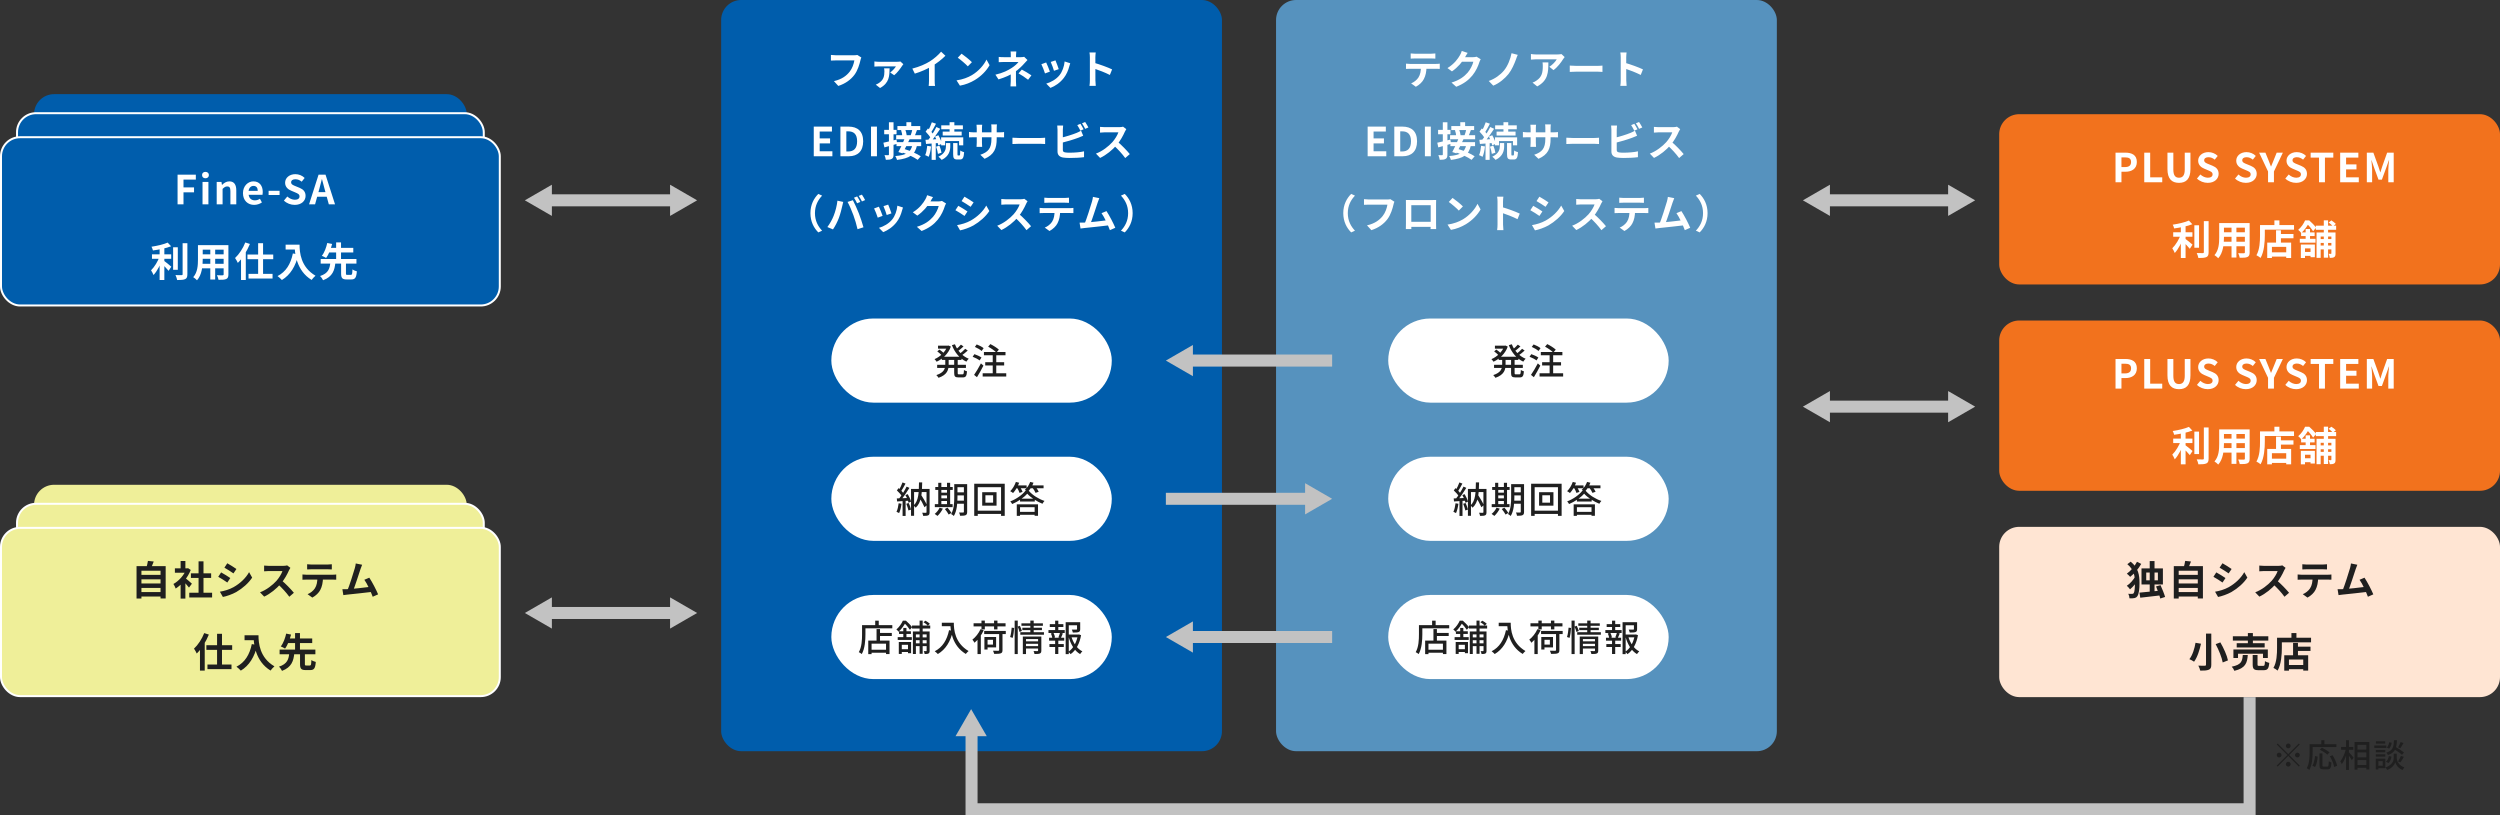 <svg width="1248" height="407" viewBox="0 0 1248 407" fill="none" xmlns="http://www.w3.org/2000/svg">
<rect x="0" y="0" width="1248" height="407" fill="#333333" stroke="none"/>
<rect x="17" y="47" width="216" height="73" rx="10" fill="#005DAC"/>
<rect x="17" y="242" width="216" height="73" rx="10" fill="#EFEF99"/>
<rect x="8.5" y="56.5" width="233" height="78" rx="9.5" fill="#005DAC" stroke="white"/>
<rect x="8.5" y="251.5" width="233" height="78" rx="9.5" fill="#EFEF99" stroke="white"/>
<rect x="360" width="250" height="375" rx="10" fill="#005DAC"/>
<rect x="637" width="250" height="375" rx="10" fill="#5692BE"/>
<rect x="913" y="103" width="6" height="60" transform="rotate(-90 913 103)" fill="#C2C2C2"/>
<path d="M986 100L972.5 107.794L972.5 92.206L986 100Z" fill="#C2C2C2"/>
<path d="M900 100L913.5 107.794L913.5 92.206L900 100Z" fill="#C2C2C2"/>
<rect x="275" y="103" width="6" height="60" transform="rotate(-90 275 103)" fill="#C2C2C2"/>
<path d="M348 100L334.5 107.794L334.5 92.206L348 100Z" fill="#C2C2C2"/>
<path d="M262 100L275.5 107.794L275.5 92.206L262 100Z" fill="#C2C2C2"/>
<rect x="275" y="309" width="6" height="60" transform="rotate(-90 275 309)" fill="#C2C2C2"/>
<path d="M348 306L334.5 313.794L334.5 298.206L348 306Z" fill="#C2C2C2"/>
<path d="M262 306L275.5 313.794L275.5 298.206L262 306Z" fill="#C2C2C2"/>
<rect x="913" y="206" width="6" height="60" transform="rotate(-90 913 206)" fill="#C2C2C2"/>
<path d="M986 203L972.5 210.794L972.5 195.206L986 203Z" fill="#C2C2C2"/>
<path d="M900 203L913.5 210.794L913.5 195.206L900 203Z" fill="#C2C2C2"/>
<rect x="998" y="57" width="250" height="85" rx="10" fill="#F2721D"/>
<rect x="0.5" y="68.5" width="249" height="84" rx="9.5" fill="#005DAC" stroke="white"/>
<rect x="998" y="160" width="250" height="85" rx="10" fill="#F2721D"/>
<rect x="998" y="263" width="250" height="85" rx="10" fill="#FFE5D3"/>
<rect x="0.5" y="263.5" width="249" height="84" rx="9.5" fill="#EFEF99" stroke="white"/>
<path d="M429.975 28.7C429.775 29.08 429.635 29.66 429.535 30.08C429.075 32.04 428.195 35.14 426.515 37.38C424.715 39.76 422.055 41.76 418.475 42.9L416.295 40.5C420.275 39.58 422.515 37.84 424.135 35.82C425.475 34.14 426.215 31.88 426.495 30.16C425.275 30.16 418.675 30.16 417.175 30.16C416.255 30.16 415.315 30.22 414.795 30.24V27.42C415.395 27.5 416.515 27.58 417.175 27.58C418.675 27.58 425.315 27.58 426.435 27.58C426.815 27.58 427.455 27.56 427.995 27.44L429.975 28.7ZM450.955 32.04C450.775 32.24 450.495 32.62 450.375 32.82C449.675 33.94 447.815 36.48 446.375 37.56L444.375 36.18C445.535 35.38 446.775 33.96 447.255 33.14C446.275 33.14 439.595 33.14 438.595 33.14C437.915 33.14 437.235 33.18 436.495 33.24V30.68C437.135 30.76 437.915 30.84 438.595 30.84C439.595 30.84 447.015 30.84 447.855 30.84C448.295 30.84 449.175 30.78 449.495 30.7L450.955 32.04ZM444.095 34.12C443.995 37.88 443.995 41.38 439.315 43.94L437.175 42.26C437.695 42.04 438.215 41.82 438.815 41.4C441.075 39.84 441.495 38.08 441.495 35.56C441.495 35.06 441.415 34.56 441.335 34.12H444.095ZM455.435 34.24C459.015 33.32 461.935 32.02 464.175 30.64C466.215 29.38 468.495 27.38 469.795 25.8L471.955 27.84C470.135 29.68 467.695 31.56 465.335 32.98C463.075 34.32 459.835 35.82 456.675 36.76L455.435 34.24ZM463.755 31.94L466.595 31.26V40.28C466.595 41.16 466.635 42.4 466.775 42.9H463.595C463.675 42.42 463.755 41.16 463.755 40.28V31.94ZM480.015 26.8C481.395 27.74 483.995 29.82 485.175 31.04L483.135 33.12C482.095 32 479.575 29.82 478.115 28.82L480.015 26.8ZM477.495 40.12C480.635 39.68 483.215 38.66 485.155 37.52C488.575 35.48 491.175 32.44 492.455 29.74L493.995 32.54C492.495 35.26 489.835 38.02 486.615 39.96C484.575 41.18 481.995 42.28 479.195 42.76L477.495 40.12ZM507.345 25.68C507.265 26.14 507.205 26.9 507.205 27.52C507.205 28.12 507.205 29.14 507.205 29.74H504.585C504.585 29.14 504.585 28.22 504.585 27.52C504.585 26.88 504.565 26.16 504.485 25.68H507.345ZM512.925 29.96C512.425 30.48 511.805 31.14 511.385 31.62C510.265 32.9 508.585 34.56 506.765 35.84C504.605 37.38 501.545 38.7 498.445 39.64L496.905 37.28C500.765 36.42 503.325 35.04 505.045 33.92C506.585 32.94 507.825 31.76 508.425 30.94C507.345 30.94 502.025 30.94 501.185 30.94C500.465 30.94 499.205 30.98 498.565 31.04V28.42C499.325 28.52 500.445 28.54 501.125 28.54C502.025 28.54 508.425 28.54 509.605 28.54C510.225 28.54 510.805 28.48 511.265 28.36L512.925 29.96ZM507.165 34.32C507.165 35.76 507.165 38.98 507.165 40.6C507.165 41.38 507.225 42.52 507.285 43.14H504.425C504.485 42.58 504.565 41.38 504.565 40.6C504.565 39.06 504.565 36.6 504.565 35.4L507.165 34.32ZM513.225 39.82C511.485 38.46 510.165 37.62 508.445 36.64L510.085 34.74C511.925 35.72 512.965 36.32 514.885 37.62L513.225 39.82ZM526.885 30.14C527.265 30.98 528.245 33.6 528.525 34.52L526.145 35.34C525.885 34.38 525.005 31.96 524.525 30.92L526.885 30.14ZM534.265 31.58C534.045 32.24 533.925 32.66 533.805 33.06C533.285 35.08 532.425 37.16 531.065 38.9C529.205 41.32 526.725 42.98 524.385 43.88L522.285 41.74C524.465 41.14 527.265 39.62 528.905 37.54C530.265 35.86 531.245 33.2 531.465 30.68L534.265 31.58ZM522.245 31.18C522.745 32.2 523.725 34.64 524.105 35.76L521.665 36.66C521.345 35.6 520.325 32.92 519.845 32.06L522.245 31.18ZM544.065 40.1C544.065 38.56 544.065 30.28 544.065 28.6C544.065 27.88 544.005 26.9 543.865 26.18H546.985C546.905 26.9 546.805 27.76 546.805 28.6C546.805 30.8 546.825 38.62 546.825 40.1C546.825 40.66 546.905 42.06 547.005 42.88H543.865C544.005 42.1 544.065 40.88 544.065 40.1ZM546.225 31.36C548.885 32.1 553.205 33.68 555.165 34.64L554.045 37.42C551.765 36.24 548.405 34.96 546.225 34.24V31.36ZM406.228 78V63.2H415.308V65.66H409.188V69.08H414.368V71.58H409.188V75.52H415.528V78H406.228ZM419.533 78V63.2H423.593C428.113 63.2 430.893 65.54 430.893 70.54C430.893 75.52 428.113 78 423.753 78H419.533ZM422.493 75.62H423.393C426.173 75.62 427.873 74.14 427.873 70.54C427.873 66.94 426.173 65.56 423.393 65.56H422.493V75.62ZM434.81 78V63.2H437.77V78H434.81ZM452.472 61H454.892V63.72H452.472V61ZM447.992 62.92H459.392V64.94H447.992V62.92ZM447.372 67.48H459.892V69.52H447.372V67.48ZM449.812 65L451.872 64.6C452.232 65.52 452.552 66.7 452.612 67.46L450.432 67.94C450.412 67.18 450.152 65.94 449.812 65ZM455.452 64.62L457.772 64.86C457.372 66 456.972 67.1 456.612 67.88L454.592 67.6C454.912 66.76 455.272 65.5 455.452 64.62ZM447.532 70.94H459.852V72.96H447.532V70.94ZM451.672 69.02L454.072 69.48C452.992 71.86 451.592 74.68 450.532 76.56L448.472 75.9C449.472 74.12 450.812 71.24 451.672 69.02ZM449.892 75.92L451.292 74.34C454.072 75.16 457.752 76.7 459.652 78.02L458.112 79.8C456.372 78.5 452.732 76.84 449.892 75.92ZM455.452 72.42L457.752 72.66C456.712 77.38 454.052 79.02 447.792 79.84C447.612 79.18 447.252 78.36 446.912 77.9C452.392 77.46 454.612 76.14 455.452 72.42ZM440.992 71.24C442.672 70.9 445.172 70.28 447.552 69.68L447.832 71.8C445.652 72.44 443.332 73.08 441.492 73.58L440.992 71.24ZM441.392 64.82H447.572V67.02H441.392V64.82ZM443.752 61.04H446.052V77.1C446.052 78.28 445.852 78.92 445.192 79.3C444.532 79.7 443.572 79.78 442.212 79.78C442.132 79.14 441.832 78.1 441.532 77.44C442.312 77.48 443.132 77.48 443.392 77.48C443.652 77.48 443.752 77.38 443.752 77.1V61.04ZM474.032 61H476.412V66.66H474.032V61ZM469.872 62.58H480.672V64.52H469.872V62.58ZM470.592 65.7H480.072V67.66H470.592V65.7ZM469.812 68.56H480.852V72.54H478.772V70.42H471.812V72.54H469.812V68.56ZM475.812 71.42H477.972V76.94C477.972 77.52 478.012 77.6 478.292 77.6C478.392 77.6 478.812 77.6 478.952 77.6C479.252 77.6 479.332 77.28 479.372 75.1C479.792 75.48 480.712 75.82 481.292 75.98C481.112 78.84 480.572 79.62 479.192 79.62C478.872 79.62 478.212 79.62 477.912 79.62C476.192 79.62 475.812 78.96 475.812 76.96V71.42ZM472.212 71.42H474.372V73.04C474.372 75.1 473.832 78 470.092 79.82C469.732 79.34 468.992 78.64 468.452 78.22C471.772 76.66 472.212 74.46 472.212 72.98V71.42ZM465.172 61.04L467.252 61.76C466.432 63.32 465.512 65.1 464.752 66.22L463.152 65.56C463.852 64.36 464.712 62.42 465.172 61.04ZM467.432 63.4L469.372 64.3C467.912 66.54 465.972 69.32 464.432 71.04L463.052 70.26C464.552 68.46 466.372 65.54 467.432 63.4ZM462.072 65.7L463.252 64.1C464.292 65.04 465.512 66.34 465.992 67.28L464.692 69.12C464.252 68.14 463.072 66.72 462.072 65.7ZM466.752 68.2L468.412 67.5C469.212 68.86 469.972 70.62 470.212 71.76L468.412 72.58C468.192 71.42 467.492 69.58 466.752 68.2ZM462.012 69.8C463.812 69.7 466.392 69.56 468.892 69.4L468.912 71.36C466.572 71.54 464.132 71.72 462.272 71.86L462.012 69.8ZM467.292 73.22L468.972 72.7C469.452 73.82 469.852 75.28 469.992 76.24L468.212 76.82C468.112 75.84 467.732 74.36 467.292 73.22ZM462.872 72.78L464.792 73.1C464.592 75.02 464.172 77 463.592 78.28C463.192 78.02 462.312 77.64 461.852 77.44C462.412 76.26 462.712 74.46 462.872 72.78ZM465.072 70.86H467.132V79.8H465.072V70.86ZM497.552 69.18C497.552 74.12 496.352 77.14 491.512 79.28L489.372 77.26C493.252 75.92 494.932 74.18 494.932 69.26V63.94C494.932 63.14 494.892 62.48 494.812 62.1H497.672C497.632 62.5 497.552 63.14 497.552 63.94V69.18ZM490.312 62.26C490.272 62.64 490.192 63.28 490.192 64.08V71.22C490.192 72.12 490.252 72.94 490.292 73.32H487.492C487.532 72.94 487.592 72.12 487.592 71.22V64.06C487.592 63.5 487.552 62.88 487.472 62.26H490.312ZM483.732 65.86C484.092 65.92 484.912 66.06 485.892 66.06H499.012C500.072 66.06 500.672 66 501.232 65.92V68.58C500.792 68.52 500.072 68.52 499.032 68.52H485.892C484.892 68.52 484.192 68.56 483.732 68.58V65.86ZM505.412 68.74C506.152 68.8 507.592 68.88 508.632 68.88C510.992 68.88 517.592 68.88 519.372 68.88C520.312 68.88 521.192 68.78 521.732 68.74V71.9C521.252 71.88 520.232 71.78 519.392 71.78C517.572 71.78 510.992 71.78 508.632 71.78C507.512 71.78 506.172 71.84 505.412 71.9V68.74ZM539.352 61.8C539.852 62.54 540.552 63.8 540.932 64.54L539.332 65.24C538.912 64.42 538.312 63.24 537.772 62.46L539.352 61.8ZM541.712 60.9C542.232 61.66 542.972 62.92 543.332 63.62L541.732 64.32C541.332 63.48 540.672 62.32 540.132 61.56L541.712 60.9ZM530.712 62.68C530.632 63.28 530.572 64.18 530.572 64.76C530.572 65.98 530.572 73.34 530.572 74.84C530.572 75.72 530.972 75.94 531.872 76.1C532.472 76.2 533.292 76.22 534.172 76.22C536.272 76.22 539.492 75.98 541.152 75.54V78.46C539.252 78.74 536.232 78.86 534.032 78.86C532.732 78.86 531.512 78.78 530.652 78.64C528.932 78.32 527.912 77.38 527.912 75.64C527.912 73.34 527.912 66 527.912 64.76C527.912 64.3 527.852 63.28 527.772 62.68H530.712ZM529.392 68.82C531.972 68.26 535.392 67.18 537.492 66.32C538.192 66.02 538.872 65.7 539.672 65.24L540.732 67.76C539.972 68.08 539.072 68.46 538.412 68.72C536.052 69.62 532.132 70.8 529.412 71.44L529.392 68.82ZM562.252 64.46C562.092 64.68 561.732 65.28 561.552 65.7C560.732 67.6 559.252 70.32 557.532 72.32C555.292 74.9 552.272 77.38 549.172 78.84L547.092 76.68C550.332 75.48 553.412 73.04 555.292 70.96C556.612 69.46 557.832 67.48 558.292 66.06C557.452 66.06 552.352 66.06 551.492 66.06C550.672 66.06 549.572 66.16 549.132 66.2V63.34C549.672 63.42 550.912 63.48 551.492 63.48C552.552 63.48 557.672 63.48 558.552 63.48C559.432 63.48 560.212 63.38 560.632 63.24L562.252 64.46ZM557.792 70.66C559.852 72.34 562.692 75.32 563.992 76.92L561.712 78.9C560.232 76.84 558.052 74.46 555.912 72.52L557.792 70.66ZM404.563 106.4C404.563 102.14 406.343 98.94 408.503 96.8L410.403 97.66C408.383 99.8 406.823 102.58 406.823 106.4C406.823 110.24 408.383 113.02 410.403 115.16L408.503 116.02C406.343 113.88 404.563 110.68 404.563 106.4ZM427.883 98.06C428.383 98.78 429.103 100.06 429.483 100.8L427.863 101.48C427.463 100.66 426.843 99.48 426.303 98.7L427.883 98.06ZM430.263 97.16C430.783 97.9 431.523 99.18 431.863 99.88L430.283 100.56C429.863 99.72 429.223 98.56 428.663 97.8L430.263 97.16ZM416.143 107.78C417.023 105.56 417.783 102.74 418.043 100.18L420.943 100.8C420.783 101.36 420.543 102.34 420.463 102.8C420.183 104.2 419.463 106.94 418.763 108.8C418.043 110.74 416.863 113.02 415.823 114.52L413.023 113.34C414.263 111.7 415.443 109.56 416.143 107.78ZM426.003 107.38C425.243 105.28 423.963 102.32 423.103 100.8L425.763 99.94C426.603 101.48 427.963 104.56 428.723 106.48C429.443 108.3 430.503 111.48 431.043 113.46L428.083 114.42C427.543 112.06 426.803 109.54 426.003 107.38ZM443.383 102.14C443.763 102.98 444.743 105.6 445.023 106.52L442.643 107.34C442.383 106.38 441.503 103.96 441.023 102.92L443.383 102.14ZM450.763 103.58C450.543 104.24 450.423 104.66 450.303 105.06C449.783 107.08 448.923 109.16 447.563 110.9C445.703 113.32 443.223 114.98 440.883 115.88L438.783 113.74C440.963 113.14 443.763 111.62 445.403 109.54C446.763 107.86 447.743 105.2 447.963 102.68L450.763 103.58ZM438.743 103.18C439.243 104.2 440.223 106.64 440.603 107.76L438.163 108.66C437.843 107.6 436.823 104.92 436.343 104.06L438.743 103.18ZM472.283 101.58C472.063 101.96 471.783 102.5 471.623 103C471.083 104.8 469.943 107.46 468.123 109.68C466.223 112 463.823 113.84 460.063 115.32L457.703 113.22C461.783 111.98 464.003 110.24 465.763 108.26C467.123 106.7 468.283 104.3 468.603 102.82H461.863L462.783 100.54C463.663 100.54 467.863 100.54 468.483 100.54C469.103 100.54 469.783 100.46 470.223 100.3L472.283 101.58ZM465.763 98.4C465.283 99.1 464.763 100.02 464.543 100.44C463.183 102.86 460.803 105.68 457.923 107.64L455.683 105.98C459.183 103.84 460.943 101.26 461.923 99.54C462.223 99.06 462.643 98.14 462.823 97.44L465.763 98.4ZM481.463 98.18C482.783 98.9 484.983 100.3 486.023 101.04L484.543 103.24C483.423 102.46 481.343 101.12 480.023 100.38L481.463 98.18ZM477.763 112.38C480.003 112 482.383 111.32 484.563 110.12C487.963 108.22 490.763 105.48 492.343 102.62L493.883 105.34C492.043 108.12 489.203 110.64 485.943 112.54C483.903 113.68 481.023 114.68 479.263 115L477.763 112.38ZM478.383 102.74C479.723 103.46 481.923 104.82 482.963 105.56L481.483 107.8C480.363 107 478.283 105.66 476.943 104.94L478.383 102.74ZM512.963 100.46C512.803 100.68 512.443 101.28 512.263 101.7C511.443 103.6 509.963 106.32 508.243 108.32C506.003 110.9 502.983 113.38 499.883 114.84L497.803 112.68C501.043 111.48 504.123 109.04 506.003 106.96C507.323 105.46 508.543 103.48 509.003 102.06C508.163 102.06 503.063 102.06 502.203 102.06C501.383 102.06 500.283 102.16 499.843 102.2V99.34C500.383 99.42 501.623 99.48 502.203 99.48C503.263 99.48 508.383 99.48 509.263 99.48C510.143 99.48 510.923 99.38 511.343 99.24L512.963 100.46ZM508.503 106.66C510.563 108.34 513.403 111.32 514.703 112.92L512.423 114.9C510.943 112.84 508.763 110.46 506.623 108.52L508.503 106.66ZM521.323 98.68C521.963 98.76 522.783 98.82 523.463 98.82C524.723 98.82 530.323 98.82 531.503 98.82C532.163 98.82 532.963 98.76 533.643 98.68V101.26C532.963 101.22 532.183 101.18 531.503 101.18C530.323 101.18 524.723 101.18 523.463 101.18C522.783 101.18 521.923 101.22 521.323 101.26V98.68ZM518.983 103.78C519.583 103.86 520.283 103.9 520.903 103.9C522.163 103.9 532.823 103.9 534.003 103.9C534.423 103.9 535.303 103.88 535.843 103.78V106.38C535.323 106.36 534.563 106.34 534.003 106.34C532.823 106.34 522.163 106.34 520.903 106.34C520.323 106.34 519.543 106.36 518.983 106.4V103.78ZM529.223 105.18C529.223 107.8 528.763 109.8 527.903 111.46C527.223 112.86 525.663 114.4 523.903 115.32L521.543 113.62C522.963 113.06 524.383 111.92 525.163 110.74C526.163 109.22 526.443 107.34 526.443 105.2L529.223 105.18ZM548.777 98.92C548.517 99.52 548.237 100.26 547.937 101.16C547.197 103.4 545.117 109.84 544.257 111.92L541.317 112.02C542.397 109.46 544.477 102.9 545.137 100.58C545.417 99.58 545.517 98.94 545.597 98.28L548.777 98.92ZM552.357 105.38C553.797 107.54 555.837 111.48 556.757 113.7L554.057 114.9C553.157 112.48 551.297 108.34 549.877 106.42L552.357 105.38ZM541.117 111.12C543.897 111.02 550.437 110.28 553.237 109.9L553.817 112.46C550.857 112.84 543.977 113.56 541.277 113.84C540.777 113.9 540.017 114 539.397 114.08L538.917 111.14C539.597 111.16 540.477 111.14 541.117 111.12ZM565.417 106.4C565.417 110.68 563.637 113.88 561.477 116.02L559.577 115.16C561.597 113.02 563.157 110.24 563.157 106.4C563.157 102.58 561.597 99.8 559.577 97.66L561.477 96.8C563.637 98.94 565.417 102.14 565.417 106.4Z" fill="white"/>
<path d="M704.211 26.68C704.851 26.76 705.671 26.82 706.351 26.82C707.611 26.82 713.211 26.82 714.391 26.82C715.051 26.82 715.851 26.76 716.531 26.68V29.26C715.851 29.22 715.071 29.18 714.391 29.18C713.211 29.18 707.611 29.18 706.351 29.18C705.671 29.18 704.811 29.22 704.211 29.26V26.68ZM701.871 31.78C702.471 31.86 703.171 31.9 703.791 31.9C705.051 31.9 715.711 31.9 716.891 31.9C717.311 31.9 718.191 31.88 718.731 31.78V34.38C718.211 34.36 717.451 34.34 716.891 34.34C715.711 34.34 705.051 34.34 703.791 34.34C703.211 34.34 702.431 34.36 701.871 34.4V31.78ZM712.111 33.18C712.111 35.8 711.651 37.8 710.791 39.46C710.111 40.86 708.551 42.4 706.791 43.32L704.431 41.62C705.851 41.06 707.271 39.92 708.051 38.74C709.051 37.22 709.331 35.34 709.331 33.2L712.111 33.18ZM739.171 29.58C738.951 29.96 738.671 30.5 738.511 31C737.971 32.8 736.831 35.46 735.011 37.68C733.111 40 730.711 41.84 726.951 43.32L724.591 41.22C728.671 39.98 730.891 38.24 732.651 36.26C734.011 34.7 735.171 32.3 735.491 30.82H728.751L729.671 28.54C730.551 28.54 734.751 28.54 735.371 28.54C735.991 28.54 736.671 28.46 737.111 28.3L739.171 29.58ZM732.651 26.4C732.171 27.1 731.651 28.02 731.431 28.44C730.071 30.86 727.691 33.68 724.811 35.64L722.571 33.98C726.071 31.84 727.831 29.26 728.811 27.54C729.111 27.06 729.531 26.14 729.711 25.44L732.651 26.4ZM757.66 27.38C757.32 28.08 757.02 28.96 756.8 29.6C755.96 31.9 754.66 34.92 753.04 36.94C751.32 39.08 748.54 41.52 745.44 42.76L743.18 40.42C746.3 39.34 748.98 37.36 750.78 35.2C752.7 32.88 754 29.44 754.56 26.56L757.66 27.38ZM781.08 28.48C780.88 28.74 780.5 29.22 780.32 29.5C779.38 31.06 777.48 33.6 775.5 35L773.42 33.34C775.04 32.36 776.6 30.6 777.12 29.62C775.9 29.62 767.94 29.62 766.68 29.62C765.86 29.62 765.18 29.66 764.24 29.76V26.96C765.02 27.08 765.86 27.18 766.68 27.18C767.94 27.18 776.42 27.18 777.46 27.18C778.02 27.18 779.12 27.1 779.5 27L781.08 28.48ZM772.94 31.16C772.94 36.12 772.82 40.2 767.38 43.14L765.04 41.24C765.7 41.02 766.42 40.68 767.16 40.12C769.68 38.36 770.16 36.26 770.16 32.98C770.16 32.34 770.14 31.82 770.04 31.16H772.94ZM783.629 32.74C784.369 32.8 785.809 32.88 786.849 32.88C789.209 32.88 795.809 32.88 797.589 32.88C798.529 32.88 799.409 32.78 799.949 32.74V35.9C799.469 35.88 798.449 35.78 797.609 35.78C795.789 35.78 789.209 35.78 786.849 35.78C785.729 35.78 784.389 35.84 783.629 35.9V32.74ZM809.069 40.1C809.069 38.56 809.069 30.28 809.069 28.6C809.069 27.88 809.009 26.9 808.869 26.18H811.989C811.909 26.9 811.809 27.76 811.809 28.6C811.809 30.8 811.829 38.62 811.829 40.1C811.829 40.66 811.909 42.06 812.009 42.88H808.869C809.009 42.1 809.069 40.88 809.069 40.1ZM811.229 31.36C813.889 32.1 818.209 33.68 820.169 34.64L819.049 37.42C816.769 36.24 813.409 34.96 811.229 34.24V31.36ZM682.728 78V63.2H691.808V65.66H685.688V69.08H690.868V71.58H685.688V75.52H692.028V78H682.728ZM696.033 78V63.2H700.093C704.613 63.2 707.393 65.54 707.393 70.54C707.393 75.52 704.613 78 700.253 78H696.033ZM698.993 75.62H699.893C702.673 75.62 704.373 74.14 704.373 70.54C704.373 66.94 702.673 65.56 699.893 65.56H698.993V75.62ZM711.31 78V63.2H714.27V78H711.31ZM728.972 61H731.392V63.72H728.972V61ZM724.492 62.92H735.892V64.94H724.492V62.92ZM723.872 67.48H736.392V69.52H723.872V67.48ZM726.312 65L728.372 64.6C728.732 65.52 729.052 66.7 729.112 67.46L726.932 67.94C726.912 67.18 726.652 65.94 726.312 65ZM731.952 64.62L734.272 64.86C733.872 66 733.472 67.1 733.112 67.88L731.092 67.6C731.412 66.76 731.772 65.5 731.952 64.62ZM724.032 70.94H736.352V72.96H724.032V70.94ZM728.172 69.02L730.572 69.48C729.492 71.86 728.092 74.68 727.032 76.56L724.972 75.9C725.972 74.12 727.312 71.24 728.172 69.02ZM726.392 75.92L727.792 74.34C730.572 75.16 734.252 76.7 736.152 78.02L734.612 79.8C732.872 78.5 729.232 76.84 726.392 75.92ZM731.952 72.42L734.252 72.66C733.212 77.38 730.552 79.02 724.292 79.84C724.112 79.18 723.752 78.36 723.412 77.9C728.892 77.46 731.112 76.14 731.952 72.42ZM717.492 71.24C719.172 70.9 721.672 70.28 724.052 69.68L724.332 71.8C722.152 72.44 719.832 73.08 717.992 73.58L717.492 71.24ZM717.892 64.82H724.072V67.02H717.892V64.82ZM720.252 61.04H722.552V77.1C722.552 78.28 722.352 78.92 721.692 79.3C721.032 79.7 720.072 79.78 718.712 79.78C718.632 79.14 718.332 78.1 718.032 77.44C718.812 77.48 719.632 77.48 719.892 77.48C720.152 77.48 720.252 77.38 720.252 77.1V61.04ZM750.532 61H752.912V66.66H750.532V61ZM746.372 62.58H757.172V64.52H746.372V62.58ZM747.092 65.7H756.572V67.66H747.092V65.7ZM746.312 68.56H757.352V72.54H755.272V70.42H748.312V72.54H746.312V68.56ZM752.312 71.42H754.472V76.94C754.472 77.52 754.512 77.6 754.792 77.6C754.892 77.6 755.312 77.6 755.452 77.6C755.752 77.6 755.832 77.28 755.872 75.1C756.292 75.48 757.212 75.82 757.792 75.98C757.612 78.84 757.072 79.62 755.692 79.62C755.372 79.62 754.712 79.62 754.412 79.62C752.692 79.62 752.312 78.96 752.312 76.96V71.42ZM748.712 71.42H750.872V73.04C750.872 75.1 750.332 78 746.592 79.82C746.232 79.34 745.492 78.64 744.952 78.22C748.272 76.66 748.712 74.46 748.712 72.98V71.42ZM741.672 61.04L743.752 61.76C742.932 63.32 742.012 65.1 741.252 66.22L739.652 65.56C740.352 64.36 741.212 62.42 741.672 61.04ZM743.932 63.4L745.872 64.3C744.412 66.54 742.472 69.32 740.932 71.04L739.552 70.26C741.052 68.46 742.872 65.54 743.932 63.4ZM738.572 65.7L739.752 64.1C740.792 65.04 742.012 66.34 742.492 67.28L741.192 69.12C740.752 68.14 739.572 66.72 738.572 65.7ZM743.252 68.2L744.912 67.5C745.712 68.86 746.472 70.62 746.712 71.76L744.912 72.58C744.692 71.42 743.992 69.58 743.252 68.2ZM738.512 69.8C740.312 69.7 742.892 69.56 745.392 69.4L745.412 71.36C743.072 71.54 740.632 71.72 738.772 71.86L738.512 69.8ZM743.792 73.22L745.472 72.7C745.952 73.82 746.352 75.28 746.492 76.24L744.712 76.82C744.612 75.84 744.232 74.36 743.792 73.22ZM739.372 72.78L741.292 73.1C741.092 75.02 740.672 77 740.092 78.28C739.692 78.02 738.812 77.64 738.352 77.44C738.912 76.26 739.212 74.46 739.372 72.78ZM741.572 70.86H743.632V79.8H741.572V70.86ZM774.052 69.18C774.052 74.12 772.852 77.14 768.012 79.28L765.872 77.26C769.752 75.92 771.432 74.18 771.432 69.26V63.94C771.432 63.14 771.392 62.48 771.312 62.1H774.172C774.132 62.5 774.052 63.14 774.052 63.94V69.18ZM766.812 62.26C766.772 62.64 766.692 63.28 766.692 64.08V71.22C766.692 72.12 766.752 72.94 766.792 73.32H763.992C764.032 72.94 764.092 72.12 764.092 71.22V64.06C764.092 63.5 764.052 62.88 763.972 62.26H766.812ZM760.232 65.86C760.592 65.92 761.412 66.06 762.392 66.06H775.512C776.572 66.06 777.172 66 777.732 65.92V68.58C777.292 68.52 776.572 68.52 775.532 68.52H762.392C761.392 68.52 760.692 68.56 760.232 68.58V65.86ZM781.912 68.74C782.652 68.8 784.092 68.88 785.132 68.88C787.492 68.88 794.092 68.88 795.872 68.88C796.812 68.88 797.692 68.78 798.232 68.74V71.9C797.752 71.88 796.732 71.78 795.892 71.78C794.072 71.78 787.492 71.78 785.132 71.78C784.012 71.78 782.672 71.84 781.912 71.9V68.74ZM815.852 61.8C816.352 62.54 817.052 63.8 817.432 64.54L815.832 65.24C815.412 64.42 814.812 63.24 814.272 62.46L815.852 61.8ZM818.212 60.9C818.732 61.66 819.472 62.92 819.832 63.62L818.232 64.32C817.832 63.48 817.172 62.32 816.632 61.56L818.212 60.9ZM807.212 62.68C807.132 63.28 807.072 64.18 807.072 64.76C807.072 65.98 807.072 73.34 807.072 74.84C807.072 75.72 807.472 75.94 808.372 76.1C808.972 76.2 809.792 76.22 810.672 76.22C812.772 76.22 815.992 75.98 817.652 75.54V78.46C815.752 78.74 812.732 78.86 810.532 78.86C809.232 78.86 808.012 78.78 807.152 78.64C805.432 78.32 804.412 77.38 804.412 75.64C804.412 73.34 804.412 66 804.412 64.76C804.412 64.3 804.352 63.28 804.272 62.68H807.212ZM805.892 68.82C808.472 68.26 811.892 67.18 813.992 66.32C814.692 66.02 815.372 65.7 816.172 65.24L817.232 67.76C816.472 68.08 815.572 68.46 814.912 68.72C812.552 69.62 808.632 70.8 805.912 71.44L805.892 68.82ZM838.752 64.46C838.592 64.68 838.232 65.28 838.052 65.7C837.232 67.6 835.752 70.32 834.032 72.32C831.792 74.9 828.772 77.38 825.672 78.84L823.592 76.68C826.832 75.48 829.912 73.04 831.792 70.96C833.112 69.46 834.332 67.48 834.792 66.06C833.952 66.06 828.852 66.06 827.992 66.06C827.172 66.06 826.072 66.16 825.632 66.2V63.34C826.172 63.42 827.412 63.48 827.992 63.48C829.052 63.48 834.172 63.48 835.052 63.48C835.932 63.48 836.712 63.38 837.132 63.24L838.752 64.46ZM834.292 70.66C836.352 72.34 839.192 75.32 840.492 76.92L838.212 78.9C836.732 76.84 834.552 74.46 832.412 72.52L834.292 70.66ZM670.563 106.4C670.563 102.14 672.343 98.94 674.503 96.8L676.403 97.66C674.383 99.8 672.823 102.58 672.823 106.4C672.823 110.24 674.383 113.02 676.403 115.16L674.503 116.02C672.343 113.88 670.563 110.68 670.563 106.4ZM696.083 100.7C695.883 101.08 695.743 101.66 695.643 102.08C695.183 104.04 694.303 107.14 692.623 109.38C690.823 111.76 688.163 113.76 684.583 114.9L682.403 112.5C686.383 111.58 688.623 109.84 690.243 107.82C691.583 106.14 692.323 103.88 692.603 102.16C691.383 102.16 684.783 102.16 683.283 102.16C682.363 102.16 681.423 102.22 680.903 102.24V99.42C681.503 99.5 682.623 99.58 683.283 99.58C684.783 99.58 691.423 99.58 692.543 99.58C692.923 99.58 693.563 99.56 694.103 99.44L696.083 100.7ZM701.823 99.82C702.623 99.84 703.383 99.86 703.923 99.86C705.383 99.86 713.503 99.86 714.943 99.86C715.443 99.86 716.183 99.86 716.923 99.84C716.883 100.44 716.883 101.16 716.883 101.78C716.883 103 716.883 110.36 716.883 111.58C716.883 112.36 716.903 114.28 716.923 114.36H714.143C714.143 114.28 714.203 112.72 714.203 111.62C714.203 110.46 714.203 102.42 714.203 102.42H704.523C704.523 102.42 704.523 110.44 704.523 111.62C704.523 112.58 704.543 114.26 704.543 114.36H701.803C701.803 114.26 701.843 112.5 701.843 111.54C701.843 110.34 701.843 102.94 701.843 101.78C701.843 101.2 701.843 100.4 701.823 99.82ZM715.183 110.72V113.26H703.163V110.72H715.183ZM725.123 98.8C726.503 99.74 729.103 101.82 730.283 103.04L728.243 105.12C727.203 104 724.683 101.82 723.223 100.82L725.123 98.8ZM722.603 112.12C725.743 111.68 728.323 110.66 730.263 109.52C733.683 107.48 736.283 104.44 737.563 101.74L739.103 104.54C737.603 107.26 734.943 110.02 731.723 111.96C729.683 113.18 727.103 114.28 724.303 114.76L722.603 112.12ZM747.563 112.1C747.563 110.56 747.563 102.28 747.563 100.6C747.563 99.88 747.503 98.9 747.363 98.18H750.483C750.403 98.9 750.303 99.76 750.303 100.6C750.303 102.8 750.323 110.62 750.323 112.1C750.323 112.66 750.403 114.06 750.503 114.88H747.363C747.503 114.1 747.563 112.88 747.563 112.1ZM749.723 103.36C752.383 104.1 756.703 105.68 758.663 106.64L757.543 109.42C755.263 108.24 751.903 106.96 749.723 106.24V103.36ZM768.463 98.18C769.783 98.9 771.983 100.3 773.023 101.04L771.543 103.24C770.423 102.46 768.343 101.12 767.023 100.38L768.463 98.18ZM764.763 112.38C767.003 112 769.383 111.32 771.563 110.12C774.963 108.22 777.763 105.48 779.343 102.62L780.883 105.34C779.043 108.12 776.203 110.64 772.943 112.54C770.903 113.68 768.023 114.68 766.263 115L764.763 112.38ZM765.383 102.74C766.723 103.46 768.923 104.82 769.963 105.56L768.483 107.8C767.363 107 765.283 105.66 763.943 104.94L765.383 102.74ZM799.963 100.46C799.803 100.68 799.443 101.28 799.263 101.7C798.443 103.6 796.963 106.32 795.243 108.32C793.003 110.9 789.983 113.38 786.883 114.84L784.803 112.68C788.043 111.48 791.123 109.04 793.003 106.96C794.323 105.46 795.543 103.48 796.003 102.06C795.163 102.06 790.063 102.06 789.203 102.06C788.383 102.06 787.283 102.16 786.843 102.2V99.34C787.383 99.42 788.623 99.48 789.203 99.48C790.263 99.48 795.383 99.48 796.263 99.48C797.143 99.48 797.923 99.38 798.343 99.24L799.963 100.46ZM795.503 106.66C797.563 108.34 800.403 111.32 801.703 112.92L799.423 114.9C797.943 112.84 795.763 110.46 793.623 108.52L795.503 106.66ZM808.323 98.68C808.963 98.76 809.783 98.82 810.463 98.82C811.723 98.82 817.323 98.82 818.503 98.82C819.163 98.82 819.963 98.76 820.643 98.68V101.26C819.963 101.22 819.183 101.18 818.503 101.18C817.323 101.18 811.723 101.18 810.463 101.18C809.783 101.18 808.923 101.22 808.323 101.26V98.68ZM805.983 103.78C806.583 103.86 807.283 103.9 807.903 103.9C809.163 103.9 819.823 103.9 821.003 103.9C821.423 103.9 822.303 103.88 822.843 103.78V106.38C822.323 106.36 821.563 106.34 821.003 106.34C819.823 106.34 809.163 106.34 807.903 106.34C807.323 106.34 806.543 106.36 805.983 106.4V103.78ZM816.223 105.18C816.223 107.8 815.763 109.8 814.903 111.46C814.223 112.86 812.663 114.4 810.903 115.32L808.543 113.62C809.963 113.06 811.383 111.92 812.163 110.74C813.163 109.22 813.443 107.34 813.443 105.2L816.223 105.18ZM835.777 98.92C835.517 99.52 835.237 100.26 834.937 101.16C834.197 103.4 832.117 109.84 831.257 111.92L828.317 112.02C829.397 109.46 831.477 102.9 832.137 100.58C832.417 99.58 832.517 98.94 832.597 98.28L835.777 98.92ZM839.357 105.38C840.797 107.54 842.837 111.48 843.757 113.7L841.057 114.9C840.157 112.48 838.297 108.34 836.877 106.42L839.357 105.38ZM828.117 111.12C830.897 111.02 837.437 110.28 840.237 109.9L840.817 112.46C837.857 112.84 830.977 113.56 828.277 113.84C827.777 113.9 827.017 114 826.397 114.08L825.917 111.14C826.597 111.16 827.477 111.14 828.117 111.12ZM852.417 106.4C852.417 110.68 850.637 113.88 848.477 116.02L846.577 115.16C848.597 113.02 850.157 110.24 850.157 106.4C850.157 102.58 848.597 99.8 846.577 97.66L848.477 96.8C850.637 98.94 852.417 102.14 852.417 106.4Z" fill="white"/>
<path d="M1056.07 91V76.2H1060.93C1064.19 76.2 1066.71 77.34 1066.71 80.86C1066.71 84.24 1064.19 85.74 1061.01 85.74H1059.03V91H1056.07ZM1059.03 83.4H1060.81C1062.85 83.4 1063.83 82.54 1063.83 80.86C1063.83 79.12 1062.75 78.56 1060.71 78.56H1059.03V83.4ZM1070.41 91V76.2H1073.37V88.52H1079.39V91H1070.41ZM1087.75 91.28C1084.13 91.28 1081.99 89.26 1081.99 84.36V76.2H1084.93V84.62C1084.93 87.68 1086.01 88.72 1087.75 88.72C1089.49 88.72 1090.63 87.68 1090.63 84.62V76.2H1093.47V84.36C1093.47 89.26 1091.37 91.28 1087.75 91.28ZM1102.12 91.28C1100.12 91.28 1098.16 90.52 1096.72 89.14L1098.42 87.1C1099.46 88.08 1100.88 88.72 1102.18 88.72C1103.72 88.72 1104.52 88.06 1104.52 87.04C1104.52 85.94 1103.62 85.58 1102.3 85.02L1100.32 84.18C1098.84 83.58 1097.32 82.36 1097.32 80.22C1097.32 77.8 1099.46 75.94 1102.44 75.94C1104.16 75.94 1105.88 76.62 1107.08 77.84L1105.6 79.7C1104.64 78.92 1103.66 78.48 1102.44 78.48C1101.14 78.48 1100.32 79.06 1100.32 80.02C1100.32 81.08 1101.38 81.48 1102.64 81.98L1104.58 82.78C1106.36 83.52 1107.54 84.68 1107.54 86.8C1107.54 89.22 1105.52 91.28 1102.12 91.28ZM1121.13 91.28C1119.13 91.28 1117.17 90.52 1115.73 89.14L1117.43 87.1C1118.47 88.08 1119.89 88.72 1121.19 88.72C1122.73 88.72 1123.53 88.06 1123.53 87.04C1123.53 85.94 1122.63 85.58 1121.31 85.02L1119.33 84.18C1117.85 83.58 1116.33 82.36 1116.33 80.22C1116.33 77.8 1118.47 75.94 1121.45 75.94C1123.17 75.94 1124.89 76.62 1126.09 77.84L1124.61 79.7C1123.65 78.92 1122.67 78.48 1121.45 78.48C1120.15 78.48 1119.33 79.06 1119.33 80.02C1119.33 81.08 1120.39 81.48 1121.65 81.98L1123.59 82.78C1125.37 83.52 1126.55 84.68 1126.55 86.8C1126.55 89.22 1124.53 91.28 1121.13 91.28ZM1132.21 91V85.6L1127.75 76.2H1130.89L1132.37 79.82C1132.81 80.92 1133.21 81.96 1133.65 83.1H1133.73C1134.19 81.96 1134.63 80.92 1135.07 79.82L1136.53 76.2H1139.61L1135.15 85.6V91H1132.21ZM1146.22 91.28C1144.22 91.28 1142.26 90.52 1140.82 89.14L1142.52 87.1C1143.56 88.08 1144.98 88.72 1146.28 88.72C1147.82 88.72 1148.62 88.06 1148.62 87.04C1148.62 85.94 1147.72 85.58 1146.4 85.02L1144.42 84.18C1142.94 83.58 1141.42 82.36 1141.42 80.22C1141.42 77.8 1143.56 75.94 1146.54 75.94C1148.26 75.94 1149.98 76.62 1151.18 77.84L1149.7 79.7C1148.74 78.92 1147.76 78.48 1146.54 78.48C1145.24 78.48 1144.42 79.06 1144.42 80.02C1144.42 81.08 1145.48 81.48 1146.74 81.98L1148.68 82.78C1150.46 83.52 1151.64 84.68 1151.64 86.8C1151.64 89.22 1149.62 91.28 1146.22 91.28ZM1157.65 91V78.66H1153.47V76.2H1164.79V78.66H1160.61V91H1157.65ZM1168.21 91V76.2H1177.29V78.66H1171.17V82.08H1176.35V84.58H1171.17V88.52H1177.51V91H1168.21ZM1181.52 91V76.2H1184.78L1187.3 83.14C1187.64 84.06 1187.9 85.02 1188.22 85.98H1188.3C1188.64 85.02 1188.9 84.06 1189.2 83.14L1191.66 76.2H1194.94V91H1192.24V84.82C1192.24 83.42 1192.48 81.36 1192.64 79.96H1192.54L1191.32 83.44L1189.04 89.68H1187.34L1185.06 83.44L1183.86 79.96H1183.78C1183.94 81.36 1184.16 83.42 1184.16 84.82V91H1181.52ZM1084.86 115.96H1094.46V118.18H1084.86V115.96ZM1095.42 112.44H1097.76V123.68H1095.42V112.44ZM1088.68 112H1091.04V128.78H1088.68V112ZM1100.16 110.4H1102.54V125.86C1102.54 127.28 1102.26 127.94 1101.44 128.34C1100.6 128.72 1099.28 128.8 1097.44 128.8C1097.32 128.1 1096.94 127 1096.6 126.32C1097.92 126.36 1099.2 126.36 1099.62 126.36C1100 126.36 1100.16 126.24 1100.16 125.86V110.4ZM1092.7 110.1L1094.42 111.94C1091.88 112.94 1088.36 113.62 1085.34 114.04C1085.24 113.5 1084.9 112.66 1084.62 112.16C1087.54 111.72 1090.76 110.98 1092.7 110.1ZM1088.66 117.02L1090.28 117.72C1089.28 120.72 1087.52 124.3 1085.64 126.3C1085.4 125.58 1084.8 124.58 1084.4 123.94C1086.12 122.28 1087.86 119.36 1088.66 117.02ZM1090.68 119.04C1091.46 119.54 1093.94 121.62 1094.52 122.14L1093.16 124.2C1092.28 123.12 1090.42 121.18 1089.44 120.28L1090.68 119.04ZM1109.2 111.36H1121.48V113.64H1109.2V111.36ZM1109.2 115.96H1121.52V118.2H1109.2V115.96ZM1109.16 120.68H1121.6V122.94H1109.16V120.68ZM1107.82 111.36H1110.2V118.56C1110.2 121.74 1109.8 126.24 1107.34 128.92C1106.96 128.46 1105.98 127.66 1105.46 127.36C1107.64 124.94 1107.82 121.36 1107.82 118.54V111.36ZM1120.64 111.36H1123.02V125.98C1123.02 127.26 1122.74 127.9 1121.94 128.28C1121.1 128.66 1119.9 128.7 1118.08 128.68C1117.98 128.04 1117.62 127 1117.3 126.38C1118.44 126.46 1119.76 126.44 1120.12 126.44C1120.5 126.42 1120.64 126.3 1120.64 125.96V111.36ZM1113.98 112.26H1116.42V128.56H1113.98V112.26ZM1137.34 116.82H1144.9V118.94H1137.34V116.82ZM1133.06 125.96H1142.46V128.08H1133.06V125.96ZM1136.2 114.94H1138.64V122.36H1136.2V114.94ZM1131.8 121.12H1143.74V128.78H1141.28V123.24H1134.14V128.8H1131.8V121.12ZM1135.38 110.02H1137.88V113.66H1135.38V110.02ZM1129.38 112.36H1145.18V114.64H1129.38V112.36ZM1128.2 112.36H1130.6V117.42C1130.6 120.66 1130.3 125.62 1128.48 128.76C1128.04 128.36 1126.98 127.66 1126.4 127.42C1128.08 124.54 1128.2 120.32 1128.2 117.42V112.36ZM1156.06 112.66H1166.2V114.72H1156.06V112.66ZM1157.32 119.34H1165V121.26H1157.32V119.34ZM1157.32 122.56H1165V124.5H1157.32V122.56ZM1160.04 110H1162.18V128.62H1160.04V110ZM1163.82 116.04H1165.9V126.52C1165.9 127.42 1165.78 128 1165.24 128.34C1164.68 128.7 1164 128.74 1163.04 128.74C1162.98 128.16 1162.72 127.26 1162.44 126.7C1162.92 126.72 1163.42 126.72 1163.58 126.72C1163.74 126.72 1163.82 126.66 1163.82 126.46V116.04ZM1156.42 116.04H1164.98V118.06H1158.48V128.74H1156.42V116.04ZM1162.44 111.08L1163.82 110.02C1164.6 110.5 1165.58 111.24 1166.06 111.78L1164.6 112.98C1164.16 112.42 1163.2 111.62 1162.44 111.08ZM1148.58 122.06H1155.58V128.38H1153.42V124H1150.66V128.78H1148.58V122.06ZM1150.98 114.32H1153.16V119.94H1150.98V114.32ZM1148.72 116H1155.46V117.84H1148.72V116ZM1148.06 119.2H1155.9V121.14H1148.06V119.2ZM1149.36 125.78H1154.6V127.72H1149.36V125.78ZM1150.7 110.02H1152.02V110.46H1152.72V111.12C1151.92 112.58 1150.7 114.58 1148.78 116.34C1148.44 115.84 1147.72 115.06 1147.26 114.74C1148.9 113.36 1150.06 111.52 1150.7 110.02ZM1151.14 110.02H1152.76C1153.96 111.06 1155.46 112.56 1156.18 113.64L1154.7 115.46C1154.06 114.4 1152.66 112.62 1151.52 111.66H1151.14V110.02Z" fill="white"/>
<path d="M88.642 102V87.2H97.762V89.66H91.602V93.54H96.862V96H91.602V102H88.642ZM101.101 102V90.82H104.041V102H101.101ZM102.561 89C101.541 89 100.861 88.36 100.861 87.38C100.861 86.42 101.541 85.8 102.561 85.8C103.581 85.8 104.281 86.42 104.281 87.38C104.281 88.36 103.581 89 102.561 89ZM108.176 102V90.82H110.556L110.796 92.3H110.856C111.816 91.34 112.976 90.54 114.496 90.54C116.896 90.54 117.956 92.22 117.956 95.02V102H115.016V95.4C115.016 93.64 114.516 93.06 113.436 93.06C112.516 93.06 111.936 93.5 111.116 94.3V102H108.176ZM126.868 102.28C123.728 102.28 121.288 100.12 121.288 96.42C121.288 92.78 123.848 90.54 126.488 90.54C129.588 90.54 131.168 92.78 131.168 95.88C131.168 96.44 131.108 96.96 131.048 97.24H124.128C124.388 99.08 125.588 100.02 127.248 100.02C128.148 100.02 128.948 99.74 129.768 99.24L130.748 101.06C129.648 101.82 128.248 102.28 126.868 102.28ZM124.088 95.28H128.668C128.668 93.76 127.988 92.8 126.548 92.8C125.368 92.8 124.328 93.64 124.088 95.28ZM134.087 97.34V95.24H139.567V97.34H134.087ZM147.125 102.28C145.125 102.28 143.165 101.52 141.725 100.14L143.425 98.1C144.465 99.08 145.885 99.72 147.185 99.72C148.725 99.72 149.525 99.06 149.525 98.04C149.525 96.94 148.625 96.58 147.305 96.02L145.325 95.18C143.845 94.58 142.325 93.36 142.325 91.22C142.325 88.8 144.465 86.94 147.445 86.94C149.165 86.94 150.885 87.62 152.085 88.84L150.605 90.7C149.645 89.92 148.665 89.48 147.445 89.48C146.145 89.48 145.325 90.06 145.325 91.02C145.325 92.08 146.385 92.48 147.645 92.98L149.585 93.78C151.365 94.52 152.545 95.68 152.545 97.8C152.545 100.22 150.525 102.28 147.125 102.28ZM154.285 102L159.025 87.2H162.505L167.245 102H164.145L162.025 94.3C161.585 92.76 161.165 91.04 160.745 89.46H160.665C160.265 91.06 159.845 92.76 159.405 94.3L157.285 102H154.285ZM157.225 98.2V95.92H164.265V98.2H157.225ZM75.86 126.96H85.46V129.18H75.86V126.96ZM86.42 123.44H88.76V134.68H86.42V123.44ZM79.68 123H82.04V139.78H79.68V123ZM91.16 121.4H93.54V136.86C93.54 138.28 93.26 138.94 92.44 139.34C91.6 139.72 90.28 139.8 88.44 139.8C88.32 139.1 87.94 138 87.6 137.32C88.92 137.36 90.2 137.36 90.62 137.36C91 137.36 91.16 137.24 91.16 136.86V121.4ZM83.7 121.1L85.42 122.94C82.88 123.94 79.36 124.62 76.34 125.04C76.24 124.5 75.9 123.66 75.62 123.16C78.54 122.72 81.76 121.98 83.7 121.1ZM79.66 128.02L81.28 128.72C80.28 131.72 78.52 135.3 76.64 137.3C76.4 136.58 75.8 135.58 75.4 134.94C77.12 133.28 78.86 130.36 79.66 128.02ZM81.68 130.04C82.46 130.54 84.94 132.62 85.52 133.14L84.16 135.2C83.28 134.12 81.42 132.18 80.44 131.28L81.68 130.04ZM100.2 122.36H112.48V124.64H100.2V122.36ZM100.2 126.96H112.52V129.2H100.2V126.96ZM100.16 131.68H112.6V133.94H100.16V131.68ZM98.82 122.36H101.2V129.56C101.2 132.74 100.8 137.24 98.34 139.92C97.96 139.46 96.98 138.66 96.46 138.36C98.64 135.94 98.82 132.36 98.82 129.54V122.36ZM111.64 122.36H114.02V136.98C114.02 138.26 113.74 138.9 112.94 139.28C112.1 139.66 110.9 139.7 109.08 139.68C108.98 139.04 108.62 138 108.3 137.38C109.44 137.46 110.76 137.44 111.12 137.44C111.5 137.42 111.64 137.3 111.64 136.96V122.36ZM104.98 123.26H107.42V139.56H104.98V123.26ZM128.86 121.4H131.32V138.24H128.86V121.4ZM123.52 127.08H136.4V129.4H123.52V127.08ZM124.06 136.72H136.06V139.04H124.06V136.72ZM120.32 126.9L122.66 124.54L122.7 124.58V139.76H120.32V126.9ZM122.44 121.04L124.76 121.78C123.34 125.3 121.06 128.96 118.72 131.24C118.48 130.68 117.78 129.38 117.34 128.8C119.36 126.94 121.3 124 122.44 121.04ZM142.58 122.14H148.24V124.58H142.58V122.14ZM147.06 122.14H149.54C149.54 125.94 150.08 133.3 157.5 137.64C156.94 138.08 155.98 139.14 155.56 139.74C147.94 135.16 147.06 126.22 147.06 122.14ZM146.2 126.52L148.96 127.02C147.56 132.96 144.9 137.26 140.72 139.78C140.28 139.26 139.16 138.26 138.54 137.82C142.72 135.7 145.12 131.82 146.2 126.52ZM170.28 131.06H172.7V136.48C172.7 137.14 172.8 137.22 173.42 137.22C173.7 137.22 174.82 137.22 175.16 137.22C175.76 137.22 175.86 136.86 175.94 134.5C176.44 134.88 177.48 135.28 178.14 135.44C177.9 138.64 177.26 139.5 175.38 139.5C174.92 139.5 173.5 139.5 173.06 139.5C170.8 139.5 170.28 138.74 170.28 136.48V131.06ZM160.08 129.28H177.94V131.6H160.08V129.28ZM163.38 123.72H176.36V126.02H163.38V123.72ZM164.9 131.1H167.42C167.04 134.88 166.1 138.08 161.28 139.9C161 139.26 160.32 138.28 159.76 137.8C164.04 136.42 164.6 133.94 164.9 131.1ZM163.36 121.3L165.8 121.78C165.16 124.14 164.14 127.02 162.8 128.78C162.24 128.42 161.26 127.92 160.66 127.7C161.98 126.06 162.92 123.36 163.36 121.3ZM167.8 121.02H170.24V130H167.8V121.02Z" fill="white"/>
<path d="M1056.07 194V179.2H1060.93C1064.19 179.2 1066.71 180.34 1066.71 183.86C1066.71 187.24 1064.19 188.74 1061.01 188.74H1059.03V194H1056.07ZM1059.03 186.4H1060.81C1062.85 186.4 1063.83 185.54 1063.83 183.86C1063.83 182.12 1062.75 181.56 1060.71 181.56H1059.03V186.4ZM1070.41 194V179.2H1073.37V191.52H1079.39V194H1070.41ZM1087.75 194.28C1084.13 194.28 1081.99 192.26 1081.99 187.36V179.2H1084.93V187.62C1084.93 190.68 1086.01 191.72 1087.75 191.72C1089.49 191.72 1090.63 190.68 1090.63 187.62V179.2H1093.47V187.36C1093.47 192.26 1091.37 194.28 1087.75 194.28ZM1102.12 194.28C1100.12 194.28 1098.16 193.52 1096.72 192.14L1098.42 190.1C1099.46 191.08 1100.88 191.72 1102.18 191.72C1103.72 191.72 1104.52 191.06 1104.52 190.04C1104.52 188.94 1103.62 188.58 1102.3 188.02L1100.32 187.18C1098.84 186.58 1097.32 185.36 1097.32 183.22C1097.32 180.8 1099.46 178.94 1102.44 178.94C1104.16 178.94 1105.88 179.62 1107.08 180.84L1105.6 182.7C1104.64 181.92 1103.66 181.48 1102.44 181.48C1101.14 181.48 1100.32 182.06 1100.32 183.02C1100.32 184.08 1101.38 184.48 1102.64 184.98L1104.58 185.78C1106.36 186.52 1107.54 187.68 1107.54 189.8C1107.54 192.22 1105.52 194.28 1102.12 194.28ZM1121.13 194.28C1119.13 194.28 1117.17 193.52 1115.73 192.14L1117.43 190.1C1118.47 191.08 1119.89 191.72 1121.19 191.72C1122.73 191.72 1123.53 191.06 1123.53 190.04C1123.53 188.94 1122.63 188.58 1121.31 188.02L1119.33 187.18C1117.85 186.58 1116.33 185.36 1116.33 183.22C1116.33 180.8 1118.47 178.94 1121.45 178.94C1123.17 178.94 1124.89 179.62 1126.09 180.84L1124.61 182.7C1123.65 181.92 1122.67 181.48 1121.45 181.48C1120.15 181.48 1119.33 182.06 1119.33 183.02C1119.33 184.08 1120.39 184.48 1121.65 184.98L1123.59 185.78C1125.37 186.52 1126.55 187.68 1126.55 189.8C1126.55 192.22 1124.53 194.28 1121.13 194.28ZM1132.21 194V188.6L1127.75 179.2H1130.89L1132.37 182.82C1132.81 183.92 1133.21 184.96 1133.65 186.1H1133.73C1134.19 184.96 1134.63 183.92 1135.07 182.82L1136.53 179.2H1139.61L1135.15 188.6V194H1132.21ZM1146.22 194.28C1144.22 194.28 1142.26 193.52 1140.82 192.14L1142.52 190.1C1143.56 191.08 1144.98 191.72 1146.28 191.72C1147.82 191.72 1148.62 191.06 1148.62 190.04C1148.62 188.94 1147.72 188.58 1146.4 188.02L1144.42 187.18C1142.94 186.58 1141.42 185.36 1141.42 183.22C1141.42 180.8 1143.56 178.94 1146.54 178.94C1148.26 178.94 1149.98 179.62 1151.18 180.84L1149.7 182.7C1148.74 181.92 1147.76 181.48 1146.54 181.48C1145.24 181.48 1144.42 182.06 1144.42 183.02C1144.42 184.08 1145.48 184.48 1146.74 184.98L1148.68 185.78C1150.46 186.52 1151.64 187.68 1151.64 189.8C1151.64 192.22 1149.62 194.28 1146.22 194.28ZM1157.65 194V181.66H1153.47V179.2H1164.79V181.66H1160.61V194H1157.65ZM1168.21 194V179.2H1177.29V181.66H1171.17V185.08H1176.35V187.58H1171.17V191.52H1177.51V194H1168.21ZM1181.52 194V179.2H1184.78L1187.3 186.14C1187.64 187.06 1187.9 188.02 1188.22 188.98H1188.3C1188.64 188.02 1188.9 187.06 1189.2 186.14L1191.66 179.2H1194.94V194H1192.24V187.82C1192.24 186.42 1192.48 184.36 1192.64 182.96H1192.54L1191.32 186.44L1189.04 192.68H1187.34L1185.06 186.44L1183.86 182.96H1183.78C1183.94 184.36 1184.16 186.42 1184.16 187.82V194H1181.52ZM1084.86 218.96H1094.46V221.18H1084.86V218.96ZM1095.42 215.44H1097.76V226.68H1095.42V215.44ZM1088.68 215H1091.04V231.78H1088.68V215ZM1100.16 213.4H1102.54V228.86C1102.54 230.28 1102.26 230.94 1101.44 231.34C1100.6 231.72 1099.28 231.8 1097.44 231.8C1097.32 231.1 1096.94 230 1096.6 229.32C1097.92 229.36 1099.2 229.36 1099.62 229.36C1100 229.36 1100.16 229.24 1100.16 228.86V213.4ZM1092.7 213.1L1094.42 214.94C1091.88 215.94 1088.36 216.62 1085.34 217.04C1085.24 216.5 1084.9 215.66 1084.62 215.16C1087.54 214.72 1090.76 213.98 1092.7 213.1ZM1088.66 220.02L1090.28 220.72C1089.28 223.72 1087.52 227.3 1085.64 229.3C1085.4 228.58 1084.8 227.58 1084.4 226.94C1086.12 225.28 1087.86 222.36 1088.66 220.02ZM1090.68 222.04C1091.46 222.54 1093.94 224.62 1094.52 225.14L1093.16 227.2C1092.28 226.12 1090.42 224.18 1089.44 223.28L1090.68 222.04ZM1109.2 214.36H1121.48V216.64H1109.2V214.36ZM1109.2 218.96H1121.52V221.2H1109.2V218.96ZM1109.16 223.68H1121.6V225.94H1109.16V223.68ZM1107.82 214.36H1110.2V221.56C1110.2 224.74 1109.8 229.24 1107.34 231.92C1106.96 231.46 1105.98 230.66 1105.46 230.36C1107.64 227.94 1107.82 224.36 1107.82 221.54V214.36ZM1120.64 214.36H1123.02V228.98C1123.02 230.26 1122.74 230.9 1121.94 231.28C1121.1 231.66 1119.9 231.7 1118.08 231.68C1117.98 231.04 1117.62 230 1117.3 229.38C1118.44 229.46 1119.76 229.44 1120.12 229.44C1120.5 229.42 1120.64 229.3 1120.64 228.96V214.36ZM1113.98 215.26H1116.42V231.56H1113.98V215.26ZM1137.34 219.82H1144.9V221.94H1137.34V219.82ZM1133.06 228.96H1142.46V231.08H1133.06V228.96ZM1136.2 217.94H1138.64V225.36H1136.2V217.94ZM1131.8 224.12H1143.74V231.78H1141.28V226.24H1134.14V231.8H1131.8V224.12ZM1135.38 213.02H1137.88V216.66H1135.38V213.02ZM1129.38 215.36H1145.18V217.64H1129.38V215.36ZM1128.2 215.36H1130.6V220.42C1130.6 223.66 1130.3 228.62 1128.48 231.76C1128.04 231.36 1126.98 230.66 1126.4 230.42C1128.08 227.54 1128.2 223.32 1128.2 220.42V215.36ZM1156.06 215.66H1166.2V217.72H1156.06V215.66ZM1157.32 222.34H1165V224.26H1157.32V222.34ZM1157.32 225.56H1165V227.5H1157.32V225.56ZM1160.04 213H1162.18V231.62H1160.04V213ZM1163.82 219.04H1165.9V229.52C1165.9 230.42 1165.78 231 1165.24 231.34C1164.68 231.7 1164 231.74 1163.04 231.74C1162.98 231.16 1162.72 230.26 1162.44 229.7C1162.92 229.72 1163.42 229.72 1163.58 229.72C1163.74 229.72 1163.82 229.66 1163.82 229.46V219.04ZM1156.42 219.04H1164.98V221.06H1158.48V231.74H1156.42V219.04ZM1162.44 214.08L1163.82 213.02C1164.6 213.5 1165.58 214.24 1166.06 214.78L1164.6 215.98C1164.16 215.42 1163.2 214.62 1162.44 214.08ZM1148.58 225.06H1155.58V231.38H1153.42V227H1150.66V231.78H1148.58V225.06ZM1150.98 217.32H1153.16V222.94H1150.98V217.32ZM1148.72 219H1155.46V220.84H1148.72V219ZM1148.06 222.2H1155.9V224.14H1148.06V222.2ZM1149.36 228.78H1154.6V230.72H1149.36V228.78ZM1150.7 213.02H1152.02V213.46H1152.72V214.12C1151.92 215.58 1150.7 217.58 1148.78 219.34C1148.44 218.84 1147.72 218.06 1147.26 217.74C1148.9 216.36 1150.06 214.52 1150.7 213.02ZM1151.14 213.02H1152.76C1153.96 214.06 1155.46 215.56 1156.18 216.64L1154.7 218.46C1154.06 217.4 1152.66 215.62 1151.52 214.66H1151.14V213.02Z" fill="white"/>
<path d="M1073.14 280.08H1075.54V296.84H1073.14V280.08ZM1068.02 295.84C1070.8 295.62 1075.14 295.18 1079.08 294.78L1079.12 297.14C1075.38 297.62 1071.32 298.04 1068.42 298.38L1068.02 295.84ZM1076.3 292.74L1078.54 292.12C1079.36 293.98 1080.4 296.46 1080.82 298L1078.4 298.78C1078.04 297.24 1077.12 294.7 1076.3 292.74ZM1071.4 285.8V289.7H1077.22V285.8H1071.4ZM1069.04 283.74H1079.72V291.76H1069.04V283.74ZM1061.96 281.64L1063.64 280.38C1067.52 283.54 1068.04 287.16 1068.04 291.04C1068.04 293.82 1067.8 296.52 1066.88 297.74C1066.58 298.14 1066.14 298.42 1065.62 298.54C1064.84 298.72 1063.98 298.74 1063.04 298.7C1063.02 297.94 1062.8 297.1 1062.4 296.42C1063.38 296.5 1064.1 296.48 1064.52 296.44C1064.82 296.4 1065 296.3 1065.16 296.08C1065.58 295.5 1065.76 293.42 1065.76 290.96C1065.76 287.32 1065.2 284.34 1061.96 281.64ZM1066 287.6L1067.76 288.66C1066.78 290.6 1064.92 292.9 1063.3 294.2C1062.92 293.64 1062.26 292.86 1061.7 292.42C1063.3 291.42 1065.12 289.38 1066 287.6ZM1066.78 280.44L1068.9 281.5C1067.5 283.98 1065.46 286.36 1063.38 287.96C1063 287.48 1062.24 286.76 1061.72 286.38C1063.74 284.96 1065.66 282.6 1066.78 280.44ZM1086.8 286.98H1097.68V289.2H1086.8V286.98ZM1086.8 291.26H1097.68V293.48H1086.8V291.26ZM1086.8 295.56H1097.68V297.78H1086.8V295.56ZM1085.16 282.62H1099.7V298.74H1097.14V284.92H1087.6V298.78H1085.16V282.62ZM1090.84 280L1093.74 280.3C1093.26 281.64 1092.68 282.96 1092.24 283.84L1090.04 283.44C1090.36 282.44 1090.7 281.04 1090.84 280ZM1109.46 281.18C1110.78 281.9 1112.98 283.3 1114.02 284.04L1112.54 286.24C1111.42 285.46 1109.34 284.12 1108.02 283.38L1109.46 281.18ZM1105.76 295.38C1108 295 1110.38 294.32 1112.56 293.12C1115.96 291.22 1118.76 288.48 1120.34 285.62L1121.88 288.34C1120.04 291.12 1117.2 293.64 1113.94 295.54C1111.9 296.68 1109.02 297.68 1107.26 298L1105.76 295.38ZM1106.38 285.74C1107.72 286.46 1109.92 287.82 1110.96 288.56L1109.48 290.8C1108.36 290 1106.28 288.66 1104.94 287.94L1106.38 285.74ZM1140.96 283.46C1140.8 283.68 1140.44 284.28 1140.26 284.7C1139.44 286.6 1137.96 289.32 1136.24 291.32C1134 293.9 1130.98 296.38 1127.88 297.84L1125.8 295.68C1129.04 294.48 1132.12 292.04 1134 289.96C1135.32 288.46 1136.54 286.48 1137 285.06C1136.16 285.06 1131.06 285.06 1130.2 285.06C1129.38 285.06 1128.28 285.16 1127.84 285.2V282.34C1128.38 282.42 1129.62 282.48 1130.2 282.48C1131.26 282.48 1136.38 282.48 1137.26 282.48C1138.14 282.48 1138.92 282.38 1139.34 282.24L1140.96 283.46ZM1136.5 289.66C1138.56 291.34 1141.4 294.32 1142.7 295.92L1140.42 297.9C1138.94 295.84 1136.76 293.46 1134.62 291.52L1136.5 289.66ZM1149.32 281.68C1149.96 281.76 1150.78 281.82 1151.46 281.82C1152.72 281.82 1158.32 281.82 1159.5 281.82C1160.16 281.82 1160.96 281.76 1161.64 281.68V284.26C1160.96 284.22 1160.18 284.18 1159.5 284.18C1158.32 284.18 1152.72 284.18 1151.46 284.18C1150.78 284.18 1149.92 284.22 1149.32 284.26V281.68ZM1146.98 286.78C1147.58 286.86 1148.28 286.9 1148.9 286.9C1150.16 286.9 1160.82 286.9 1162 286.9C1162.42 286.9 1163.3 286.88 1163.84 286.78V289.38C1163.32 289.36 1162.56 289.34 1162 289.34C1160.82 289.34 1150.16 289.34 1148.9 289.34C1148.32 289.34 1147.54 289.36 1146.98 289.4V286.78ZM1157.22 288.18C1157.22 290.8 1156.76 292.8 1155.9 294.46C1155.22 295.86 1153.66 297.4 1151.9 298.32L1149.54 296.62C1150.96 296.06 1152.38 294.92 1153.16 293.74C1154.16 292.22 1154.44 290.34 1154.44 288.2L1157.22 288.18ZM1176.78 281.92C1176.52 282.52 1176.24 283.26 1175.94 284.16C1175.2 286.4 1173.12 292.84 1172.26 294.92L1169.32 295.02C1170.4 292.46 1172.48 285.9 1173.14 283.58C1173.42 282.58 1173.52 281.94 1173.6 281.28L1176.78 281.92ZM1180.36 288.38C1181.8 290.54 1183.84 294.48 1184.76 296.7L1182.06 297.9C1181.16 295.48 1179.3 291.34 1177.88 289.42L1180.36 288.38ZM1169.12 294.12C1171.9 294.02 1178.44 293.28 1181.24 292.9L1181.82 295.46C1178.86 295.84 1171.98 296.56 1169.28 296.84C1168.78 296.9 1168.02 297 1167.4 297.08L1166.92 294.14C1167.6 294.16 1168.48 294.14 1169.12 294.12ZM1101.24 316.3H1103.88V331.8C1103.88 333.28 1103.54 333.94 1102.62 334.32C1101.7 334.72 1100.32 334.8 1098.36 334.78C1098.24 334.08 1097.78 332.94 1097.4 332.28C1098.72 332.36 1100.22 332.34 1100.64 332.32C1101.08 332.32 1101.24 332.18 1101.24 331.78V316.3ZM1106.06 321.56L1108.4 320.68C1110.04 323.5 1111.7 327.16 1112.2 329.66L1109.58 330.7C1109.16 328.28 1107.64 324.5 1106.06 321.56ZM1096 320.88L1098.74 321.34C1098.06 324.36 1096.96 328.1 1095.28 330.32C1094.7 329.88 1093.6 329.32 1092.94 329.06C1094.56 327.02 1095.58 323.5 1096 320.88ZM1114.64 317.62H1132.34V319.8H1114.64V317.62ZM1116.56 321.1H1130.52V323.2H1116.56V321.1ZM1114.92 324.2H1132.1V328.48H1129.68V326.34H1117.22V328.48H1114.92V324.2ZM1122.14 316.04H1124.64V322.26H1122.14V316.04ZM1124.54 326.98H1126.96V331.68C1126.96 332.32 1127.08 332.4 1127.78 332.4C1128.12 332.4 1129.42 332.4 1129.8 332.4C1130.46 332.4 1130.6 332.08 1130.66 330.02C1131.16 330.4 1132.18 330.78 1132.82 330.92C1132.56 333.82 1131.94 334.56 1130.04 334.56C1129.54 334.56 1127.92 334.56 1127.46 334.56C1125.12 334.56 1124.54 333.88 1124.54 331.72V326.98ZM1119.6 326.96H1122.1C1121.8 331 1120.92 333.56 1115.4 334.88C1115.18 334.24 1114.58 333.3 1114.08 332.8C1118.88 331.86 1119.36 330.08 1119.6 326.96ZM1145.84 322.82H1153.4V324.94H1145.84V322.82ZM1141.56 331.96H1150.96V334.08H1141.56V331.96ZM1144.7 320.94H1147.14V328.36H1144.7V320.94ZM1140.3 327.12H1152.24V334.78H1149.78V329.24H1142.64V334.8H1140.3V327.12ZM1143.88 316.02H1146.38V319.66H1143.88V316.02ZM1137.88 318.36H1153.68V320.64H1137.88V318.36ZM1136.7 318.36H1139.1V323.42C1139.1 326.66 1138.8 331.62 1136.98 334.76C1136.54 334.36 1135.48 333.66 1134.9 333.42C1136.58 330.54 1136.7 326.32 1136.7 323.42V318.36Z" fill="#1F1F1F"/>
<path d="M69.803 286.98H80.683V289.2H69.803V286.98ZM69.803 291.26H80.683V293.48H69.803V291.26ZM69.803 295.56H80.683V297.78H69.803V295.56ZM68.163 282.62H82.703V298.74H80.143V284.92H70.603V298.78H68.163V282.62ZM73.843 280L76.743 280.3C76.263 281.64 75.683 282.96 75.243 283.84L73.043 283.44C73.363 282.44 73.703 281.04 73.843 280ZM94.483 295.88H105.883V298.24H94.483V295.88ZM95.303 286.22H105.403V288.52H95.303V286.22ZM99.123 280.22H101.583V297.02H99.123V280.22ZM87.303 283.72H93.863V285.9H87.303V283.72ZM90.163 290.56L92.543 287.72V298.82H90.163V290.56ZM90.163 280.04H92.543V284.74H90.163V280.04ZM92.303 288.4C93.003 288.88 95.263 290.88 95.803 291.38L94.343 293.32C93.563 292.28 91.883 290.44 90.983 289.56L92.303 288.4ZM92.983 283.72H93.463L93.883 283.64L95.223 284.52C93.703 288.42 90.683 291.92 87.703 293.8C87.483 293.16 86.923 291.98 86.563 291.52C89.283 290.04 91.923 287.1 92.983 284.16V283.72ZM113.463 281.18C114.783 281.9 116.983 283.3 118.023 284.04L116.543 286.24C115.423 285.46 113.343 284.12 112.023 283.38L113.463 281.18ZM109.763 295.38C112.003 295 114.383 294.32 116.563 293.12C119.963 291.22 122.763 288.48 124.343 285.62L125.883 288.34C124.043 291.12 121.203 293.64 117.943 295.54C115.903 296.68 113.023 297.68 111.263 298L109.763 295.38ZM110.383 285.74C111.723 286.46 113.923 287.82 114.963 288.56L113.483 290.8C112.363 290 110.283 288.66 108.943 287.94L110.383 285.74ZM144.963 283.46C144.803 283.68 144.443 284.28 144.263 284.7C143.443 286.6 141.963 289.32 140.243 291.32C138.003 293.9 134.983 296.38 131.883 297.84L129.803 295.68C133.043 294.48 136.123 292.04 138.003 289.96C139.323 288.46 140.543 286.48 141.003 285.06C140.163 285.06 135.063 285.06 134.203 285.06C133.383 285.06 132.283 285.16 131.843 285.2V282.34C132.383 282.42 133.623 282.48 134.203 282.48C135.263 282.48 140.383 282.48 141.263 282.48C142.143 282.48 142.923 282.38 143.343 282.24L144.963 283.46ZM140.503 289.66C142.563 291.34 145.403 294.32 146.703 295.92L144.423 297.9C142.943 295.84 140.763 293.46 138.623 291.52L140.503 289.66ZM153.323 281.68C153.963 281.76 154.783 281.82 155.463 281.82C156.723 281.82 162.323 281.82 163.503 281.82C164.163 281.82 164.963 281.76 165.643 281.68V284.26C164.963 284.22 164.183 284.18 163.503 284.18C162.323 284.18 156.723 284.18 155.463 284.18C154.783 284.18 153.923 284.22 153.323 284.26V281.68ZM150.983 286.78C151.583 286.86 152.283 286.9 152.903 286.9C154.163 286.9 164.823 286.9 166.003 286.9C166.423 286.9 167.303 286.88 167.843 286.78V289.38C167.323 289.36 166.563 289.34 166.003 289.34C164.823 289.34 154.163 289.34 152.903 289.34C152.323 289.34 151.543 289.36 150.983 289.4V286.78ZM161.223 288.18C161.223 290.8 160.763 292.8 159.903 294.46C159.223 295.86 157.663 297.4 155.903 298.32L153.543 296.62C154.963 296.06 156.383 294.92 157.163 293.74C158.163 292.22 158.443 290.34 158.443 288.2L161.223 288.18ZM180.777 281.92C180.517 282.52 180.237 283.26 179.937 284.16C179.197 286.4 177.117 292.84 176.257 294.92L173.317 295.02C174.397 292.46 176.477 285.9 177.137 283.58C177.417 282.58 177.517 281.94 177.597 281.28L180.777 281.92ZM184.357 288.38C185.797 290.54 187.837 294.48 188.757 296.7L186.057 297.9C185.157 295.48 183.297 291.34 181.877 289.42L184.357 288.38ZM173.117 294.12C175.897 294.02 182.437 293.28 185.237 292.9L185.817 295.46C182.857 295.84 175.977 296.56 173.277 296.84C172.777 296.9 172.017 297 171.397 297.08L170.917 294.14C171.597 294.16 172.477 294.14 173.117 294.12ZM108.36 316.4H110.82V333.24H108.36V316.4ZM103.02 322.08H115.9V324.4H103.02V322.08ZM103.56 331.72H115.56V334.04H103.56V331.72ZM99.82 321.9L102.16 319.54L102.2 319.58V334.76H99.82V321.9ZM101.94 316.04L104.26 316.78C102.84 320.3 100.56 323.96 98.22 326.24C97.98 325.68 97.28 324.38 96.84 323.8C98.86 321.94 100.8 319 101.94 316.04ZM122.08 317.14H127.74V319.58H122.08V317.14ZM126.56 317.14H129.04C129.04 320.94 129.58 328.3 137 332.64C136.44 333.08 135.48 334.14 135.06 334.74C127.44 330.16 126.56 321.22 126.56 317.14ZM125.7 321.52L128.46 322.02C127.06 327.96 124.4 332.26 120.22 334.78C119.78 334.26 118.66 333.26 118.04 332.82C122.22 330.7 124.62 326.82 125.7 321.52ZM149.78 326.06H152.2V331.48C152.2 332.14 152.3 332.22 152.92 332.22C153.2 332.22 154.32 332.22 154.66 332.22C155.26 332.22 155.36 331.86 155.44 329.5C155.94 329.88 156.98 330.28 157.64 330.44C157.4 333.64 156.76 334.5 154.88 334.5C154.42 334.5 153 334.5 152.56 334.5C150.3 334.5 149.78 333.74 149.78 331.48V326.06ZM139.58 324.28H157.44V326.6H139.58V324.28ZM142.88 318.72H155.86V321.02H142.88V318.72ZM144.4 326.1H146.92C146.54 329.88 145.6 333.08 140.78 334.9C140.5 334.26 139.82 333.28 139.26 332.8C143.54 331.42 144.1 328.94 144.4 326.1ZM142.86 316.3L145.3 316.78C144.66 319.14 143.64 322.02 142.3 323.78C141.74 323.42 140.76 322.92 140.16 322.7C141.48 321.06 142.42 318.36 142.86 316.3ZM147.3 316.02H149.74V325H147.3V316.02Z" fill="#1F1F1F"/>
<rect x="693" y="159" width="140" height="42" rx="21" fill="white"/>
<rect x="415" y="159" width="140" height="42" rx="21" fill="white"/>
<rect x="693" y="228" width="140" height="42" rx="21" fill="white"/>
<rect x="415" y="228" width="140" height="42" rx="21" fill="white"/>
<rect x="693" y="297" width="140" height="42" rx="21" fill="white"/>
<rect x="415" y="297" width="140" height="42" rx="21" fill="white"/>
<path d="M748.136 178.09H757.982V179.692H748.136V178.09ZM746.264 172.546H751.52V174.04H746.264V172.546ZM745.832 182.104H760.196V183.67H745.832V182.104ZM750.926 172.546H751.232L751.538 172.492L752.672 173.014C751.394 176.632 748.55 179.188 745.562 180.574C745.328 180.178 744.842 179.602 744.518 179.278C747.2 178.18 749.9 175.714 750.926 172.852V172.546ZM749.882 178.882H751.574V181.978C751.574 184.498 750.962 187.072 746.516 188.602C746.3 188.206 745.778 187.576 745.418 187.252C749.396 185.956 749.882 183.904 749.882 181.942V178.882ZM754.706 171.862C755.912 175.048 758.414 177.82 761.6 179.08C761.204 179.422 760.682 180.088 760.412 180.538C757.1 179.026 754.616 175.984 753.194 172.294L754.706 171.862ZM745.886 175.408L746.966 174.508C747.74 175.048 748.748 175.84 749.252 176.362L748.118 177.37C747.65 176.848 746.678 176.002 745.886 175.408ZM757.694 172.042L758.99 172.942C758.054 173.842 756.902 174.796 756.02 175.408L754.976 174.598C755.84 173.95 757.028 172.852 757.694 172.042ZM759.836 174.112L761.096 174.994C760.124 175.912 758.864 176.902 757.892 177.55L756.866 176.758C757.802 176.092 759.098 174.94 759.836 174.112ZM754.328 178.936H756.092V186.154C756.092 186.766 756.182 186.874 756.74 186.874C756.992 186.874 758.198 186.874 758.504 186.874C759.044 186.874 759.134 186.514 759.206 184.696C759.584 184.984 760.268 185.254 760.736 185.362C760.574 187.702 760.106 188.404 758.666 188.404C758.306 188.404 756.83 188.404 756.47 188.404C754.76 188.404 754.328 187.882 754.328 186.154V178.936ZM771.284 173.068L772.382 171.772C773.858 172.492 775.73 173.662 776.63 174.544L775.406 176.002C774.578 175.084 772.76 173.842 771.284 173.068ZM769.826 180.808H779.276V182.446H769.826V180.808ZM768.548 186.334H780.32V187.954H768.548V186.334ZM769.178 175.714H779.942V177.334H769.178V175.714ZM773.57 176.272H775.334V187.072H773.57V176.272ZM764.66 173.176L765.578 171.934C766.766 172.366 768.278 173.158 769.034 173.806L768.026 175.21C767.324 174.544 765.848 173.698 764.66 173.176ZM763.544 178.09L764.426 176.794C765.614 177.19 767.18 177.91 767.954 178.486L767.018 179.926C766.28 179.332 764.75 178.54 763.544 178.09ZM764.264 187.144C765.218 185.776 766.622 183.454 767.684 181.402L768.926 182.518C767.972 184.426 766.766 186.586 765.704 188.296L764.264 187.144Z" fill="#1F1F1F"/>
<path d="M470.136 178.09H479.982V179.692H470.136V178.09ZM468.264 172.546H473.52V174.04H468.264V172.546ZM467.832 182.104H482.196V183.67H467.832V182.104ZM472.926 172.546H473.232L473.538 172.492L474.672 173.014C473.394 176.632 470.55 179.188 467.562 180.574C467.328 180.178 466.842 179.602 466.518 179.278C469.2 178.18 471.9 175.714 472.926 172.852V172.546ZM471.882 178.882H473.574V181.978C473.574 184.498 472.962 187.072 468.516 188.602C468.3 188.206 467.778 187.576 467.418 187.252C471.396 185.956 471.882 183.904 471.882 181.942V178.882ZM476.706 171.862C477.912 175.048 480.414 177.82 483.6 179.08C483.204 179.422 482.682 180.088 482.412 180.538C479.1 179.026 476.616 175.984 475.194 172.294L476.706 171.862ZM467.886 175.408L468.966 174.508C469.74 175.048 470.748 175.84 471.252 176.362L470.118 177.37C469.65 176.848 468.678 176.002 467.886 175.408ZM479.694 172.042L480.99 172.942C480.054 173.842 478.902 174.796 478.02 175.408L476.976 174.598C477.84 173.95 479.028 172.852 479.694 172.042ZM481.836 174.112L483.096 174.994C482.124 175.912 480.864 176.902 479.892 177.55L478.866 176.758C479.802 176.092 481.098 174.94 481.836 174.112ZM476.328 178.936H478.092V186.154C478.092 186.766 478.182 186.874 478.74 186.874C478.992 186.874 480.198 186.874 480.504 186.874C481.044 186.874 481.134 186.514 481.206 184.696C481.584 184.984 482.268 185.254 482.736 185.362C482.574 187.702 482.106 188.404 480.666 188.404C480.306 188.404 478.83 188.404 478.47 188.404C476.76 188.404 476.328 187.882 476.328 186.154V178.936ZM493.284 173.068L494.382 171.772C495.858 172.492 497.73 173.662 498.63 174.544L497.406 176.002C496.578 175.084 494.76 173.842 493.284 173.068ZM491.826 180.808H501.276V182.446H491.826V180.808ZM490.548 186.334H502.32V187.954H490.548V186.334ZM491.178 175.714H501.942V177.334H491.178V175.714ZM495.57 176.272H497.334V187.072H495.57V176.272ZM486.66 173.176L487.578 171.934C488.766 172.366 490.278 173.158 491.034 173.806L490.026 175.21C489.324 174.544 487.848 173.698 486.66 173.176ZM485.544 178.09L486.426 176.794C487.614 177.19 489.18 177.91 489.954 178.486L489.018 179.926C488.28 179.332 486.75 178.54 485.544 178.09ZM486.264 187.144C487.218 185.776 488.622 183.454 489.684 181.402L490.926 182.518C489.972 184.426 488.766 186.586 487.704 188.296L486.264 187.144Z" fill="#1F1F1F"/>
<path d="M736.616 247.882L737.732 246.892C738.83 248.566 740.108 250.726 740.72 252.13L739.514 253.228C738.92 251.806 737.678 249.556 736.616 247.882ZM732.782 244.084H741.188V245.65H734.312V257.494H732.782V244.084ZM740.522 244.084H742.052V255.694C742.052 256.522 741.908 256.99 741.368 257.242C740.846 257.512 740.036 257.53 738.848 257.53C738.794 257.098 738.578 256.396 738.362 255.964C739.154 256 739.964 256 740.198 255.982C740.432 255.982 740.522 255.91 740.522 255.676V244.084ZM736.76 240.808H738.362C738.272 246.262 738.002 250.852 735.122 253.444C734.906 253.102 734.384 252.58 734.042 252.364C736.598 250.024 736.706 245.83 736.76 240.808ZM728.534 240.826L730.028 241.402C729.326 242.734 728.48 244.336 727.778 245.326L726.626 244.822C727.292 243.778 728.102 242.05 728.534 240.826ZM730.586 242.914L731.99 243.544C730.73 245.614 728.984 248.17 727.634 249.754L726.626 249.178C727.958 247.558 729.632 244.858 730.586 242.914ZM725.726 244.822L726.572 243.67C727.544 244.516 728.678 245.668 729.146 246.478L728.264 247.792C727.796 246.946 726.68 245.686 725.726 244.822ZM729.992 247.144L731.144 246.676C731.864 247.846 732.566 249.412 732.8 250.42L731.558 250.978C731.342 249.97 730.694 248.35 729.992 247.144ZM725.69 248.818C727.292 248.782 729.614 248.674 731.954 248.566L731.936 249.934C729.758 250.096 727.526 250.222 725.834 250.33L725.69 248.818ZM730.424 251.482L731.63 251.104C732.116 252.13 732.584 253.48 732.782 254.38L731.504 254.83C731.324 253.93 730.856 252.544 730.424 251.482ZM726.608 251.23L728.03 251.482C727.814 253.192 727.382 254.974 726.842 256.126C726.536 255.928 725.888 255.622 725.528 255.478C726.086 254.398 726.41 252.796 726.608 251.23ZM728.57 249.52H730.082V257.548H728.57V249.52ZM755.066 241.672H759.908V243.22H755.066V241.672ZM755.066 245.776H759.908V247.288H755.066V245.776ZM755.048 249.934H759.944V251.464H755.048V249.934ZM759.17 241.672H760.808V255.514C760.808 256.414 760.628 256.9 760.052 257.17C759.494 257.44 758.612 257.476 757.28 257.476C757.226 257.026 756.992 256.27 756.776 255.838C757.64 255.874 758.54 255.874 758.81 255.856C759.062 255.856 759.17 255.766 759.17 255.496V241.672ZM754.364 241.672H755.966V248.242C755.966 251.05 755.732 255.028 754.148 257.584C753.878 257.278 753.176 256.774 752.798 256.612C754.238 254.254 754.364 250.834 754.364 248.242V241.672ZM744.896 243.094H753.608V244.588H744.896V243.094ZM747.11 245.956H751.556V247.288H747.11V245.956ZM747.11 248.782H751.574V250.114H747.11V248.782ZM744.662 251.662H753.554V253.174H744.662V251.662ZM746.372 241.024H747.92V252.238H746.372V241.024ZM750.746 241.024H752.312V252.238H750.746V241.024ZM747.056 253.444L748.676 253.912C748.01 255.262 746.966 256.648 745.994 257.548C745.67 257.26 745.004 256.774 744.608 256.54C745.598 255.766 746.534 254.596 747.056 253.444ZM749.684 254.11L750.98 253.408C751.7 254.218 752.564 255.316 752.96 256.054L751.574 256.864C751.232 256.144 750.386 254.956 749.684 254.11ZM769.916 247.234V250.924H773.768V247.234H769.916ZM768.314 245.722H775.478V252.418H768.314V245.722ZM764.336 241.492H779.564V257.512H777.728V243.22H766.1V257.512H764.336V241.492ZM765.326 254.938H778.772V256.54H765.326V254.938ZM787.196 248.926H794.576V250.348H787.196V248.926ZM786.512 255.514H795.242V256.99H786.512V255.514ZM790.796 246.442C789.212 248.314 786.278 250.366 783.272 251.626C783.092 251.23 782.678 250.654 782.336 250.294C785.468 249.106 788.42 246.946 789.896 244.984H791.534C793.514 247.27 796.574 249.142 799.418 250.06C799.022 250.456 798.644 251.032 798.392 251.482C795.674 250.402 792.524 248.386 790.796 246.442ZM785.576 251.752H796.178V257.476H794.486V253.21H787.196V257.53H785.576V251.752ZM784.874 242.32H790.49V243.742H784.874V242.32ZM791.804 242.32H798.95V243.742H791.804V242.32ZM785.126 240.574L786.764 240.988C786.044 242.932 784.892 244.876 783.722 246.118C783.398 245.866 782.714 245.398 782.3 245.2C783.488 244.066 784.532 242.302 785.126 240.574ZM792.272 240.574L793.928 240.97C793.298 242.734 792.182 244.426 791.03 245.506C790.724 245.236 790.004 244.732 789.59 244.534C790.742 243.58 791.732 242.086 792.272 240.574ZM785.684 243.4L787.106 242.968C787.628 243.76 788.222 244.84 788.474 245.542L786.962 246.064C786.746 245.344 786.206 244.228 785.684 243.4ZM793.37 243.418L794.846 242.914C795.494 243.67 796.214 244.75 796.538 245.47L794.954 246.046C794.684 245.326 794 244.228 793.37 243.418Z" fill="#1F1F1F"/>
<path d="M458.616 247.882L459.732 246.892C460.83 248.566 462.108 250.726 462.72 252.13L461.514 253.228C460.92 251.806 459.678 249.556 458.616 247.882ZM454.782 244.084H463.188V245.65H456.312V257.494H454.782V244.084ZM462.522 244.084H464.052V255.694C464.052 256.522 463.908 256.99 463.368 257.242C462.846 257.512 462.036 257.53 460.848 257.53C460.794 257.098 460.578 256.396 460.362 255.964C461.154 256 461.964 256 462.198 255.982C462.432 255.982 462.522 255.91 462.522 255.676V244.084ZM458.76 240.808H460.362C460.272 246.262 460.002 250.852 457.122 253.444C456.906 253.102 456.384 252.58 456.042 252.364C458.598 250.024 458.706 245.83 458.76 240.808ZM450.534 240.826L452.028 241.402C451.326 242.734 450.48 244.336 449.778 245.326L448.626 244.822C449.292 243.778 450.102 242.05 450.534 240.826ZM452.586 242.914L453.99 243.544C452.73 245.614 450.984 248.17 449.634 249.754L448.626 249.178C449.958 247.558 451.632 244.858 452.586 242.914ZM447.726 244.822L448.572 243.67C449.544 244.516 450.678 245.668 451.146 246.478L450.264 247.792C449.796 246.946 448.68 245.686 447.726 244.822ZM451.992 247.144L453.144 246.676C453.864 247.846 454.566 249.412 454.8 250.42L453.558 250.978C453.342 249.97 452.694 248.35 451.992 247.144ZM447.69 248.818C449.292 248.782 451.614 248.674 453.954 248.566L453.936 249.934C451.758 250.096 449.526 250.222 447.834 250.33L447.69 248.818ZM452.424 251.482L453.63 251.104C454.116 252.13 454.584 253.48 454.782 254.38L453.504 254.83C453.324 253.93 452.856 252.544 452.424 251.482ZM448.608 251.23L450.03 251.482C449.814 253.192 449.382 254.974 448.842 256.126C448.536 255.928 447.888 255.622 447.528 255.478C448.086 254.398 448.41 252.796 448.608 251.23ZM450.57 249.52H452.082V257.548H450.57V249.52ZM477.066 241.672H481.908V243.22H477.066V241.672ZM477.066 245.776H481.908V247.288H477.066V245.776ZM477.048 249.934H481.944V251.464H477.048V249.934ZM481.17 241.672H482.808V255.514C482.808 256.414 482.628 256.9 482.052 257.17C481.494 257.44 480.612 257.476 479.28 257.476C479.226 257.026 478.992 256.27 478.776 255.838C479.64 255.874 480.54 255.874 480.81 255.856C481.062 255.856 481.17 255.766 481.17 255.496V241.672ZM476.364 241.672H477.966V248.242C477.966 251.05 477.732 255.028 476.148 257.584C475.878 257.278 475.176 256.774 474.798 256.612C476.238 254.254 476.364 250.834 476.364 248.242V241.672ZM466.896 243.094H475.608V244.588H466.896V243.094ZM469.11 245.956H473.556V247.288H469.11V245.956ZM469.11 248.782H473.574V250.114H469.11V248.782ZM466.662 251.662H475.554V253.174H466.662V251.662ZM468.372 241.024H469.92V252.238H468.372V241.024ZM472.746 241.024H474.312V252.238H472.746V241.024ZM469.056 253.444L470.676 253.912C470.01 255.262 468.966 256.648 467.994 257.548C467.67 257.26 467.004 256.774 466.608 256.54C467.598 255.766 468.534 254.596 469.056 253.444ZM471.684 254.11L472.98 253.408C473.7 254.218 474.564 255.316 474.96 256.054L473.574 256.864C473.232 256.144 472.386 254.956 471.684 254.11ZM491.916 247.234V250.924H495.768V247.234H491.916ZM490.314 245.722H497.478V252.418H490.314V245.722ZM486.336 241.492H501.564V257.512H499.728V243.22H488.1V257.512H486.336V241.492ZM487.326 254.938H500.772V256.54H487.326V254.938ZM509.196 248.926H516.576V250.348H509.196V248.926ZM508.512 255.514H517.242V256.99H508.512V255.514ZM512.796 246.442C511.212 248.314 508.278 250.366 505.272 251.626C505.092 251.23 504.678 250.654 504.336 250.294C507.468 249.106 510.42 246.946 511.896 244.984H513.534C515.514 247.27 518.574 249.142 521.418 250.06C521.022 250.456 520.644 251.032 520.392 251.482C517.674 250.402 514.524 248.386 512.796 246.442ZM507.576 251.752H518.178V257.476H516.486V253.21H509.196V257.53H507.576V251.752ZM506.874 242.32H512.49V243.742H506.874V242.32ZM513.804 242.32H520.95V243.742H513.804V242.32ZM507.126 240.574L508.764 240.988C508.044 242.932 506.892 244.876 505.722 246.118C505.398 245.866 504.714 245.398 504.3 245.2C505.488 244.066 506.532 242.302 507.126 240.574ZM514.272 240.574L515.928 240.97C515.298 242.734 514.182 244.426 513.03 245.506C512.724 245.236 512.004 244.732 511.59 244.534C512.742 243.58 513.732 242.086 514.272 240.574ZM507.684 243.4L509.106 242.968C509.628 243.76 510.222 244.84 510.474 245.542L508.962 246.064C508.746 245.344 508.206 244.228 507.684 243.4ZM515.37 243.418L516.846 242.914C517.494 243.67 518.214 244.75 518.538 245.47L516.954 246.046C516.684 245.326 516 244.228 515.37 243.418Z" fill="#1F1F1F"/>
<path d="M716.402 315.964H723.188V317.476H716.402V315.964ZM712.334 324.334H721.136V325.846H712.334V324.334ZM715.574 314.02H717.302V320.644H715.574V314.02ZM711.434 319.798H722.054V326.512H720.308V321.31H713.09V326.53H711.434V319.798ZM714.908 309.826H716.672V312.976H714.908V309.826ZM709.166 312.058H723.44V313.678H709.166V312.058ZM708.338 312.058H710.03V316.666C710.03 319.492 709.778 323.74 708.194 326.512C707.888 326.224 707.132 325.738 706.718 325.558C708.212 322.966 708.338 319.258 708.338 316.666V312.058ZM733.286 312.256H742.376V313.75H733.286V312.256ZM734.402 318.196H741.422V319.6H734.402V318.196ZM734.402 321.148H741.422V322.534H734.402V321.148ZM737.066 309.808H738.596V326.386H737.066V309.808ZM740.576 315.226H742.07V324.838C742.07 325.54 741.962 325.954 741.53 326.206C741.08 326.458 740.486 326.494 739.586 326.494C739.532 326.08 739.334 325.432 739.136 325.036C739.676 325.054 740.18 325.054 740.342 325.054C740.504 325.054 740.576 324.982 740.576 324.802V315.226ZM733.718 315.226H741.386V316.684H735.212V326.476H733.718V315.226ZM739.01 310.618L739.982 309.844C740.756 310.258 741.746 310.924 742.214 311.41L741.188 312.292C740.738 311.788 739.784 311.086 739.01 310.618ZM726.68 320.5H732.818V326.08H731.27V321.886H728.174V326.44H726.68V320.5ZM728.93 313.48H730.496V318.592H728.93V313.48ZM726.788 315.136H732.728V316.468H726.788V315.136ZM726.14 318.052H733.178V319.456H726.14V318.052ZM727.256 324.082H732.116V325.486H727.256V324.082ZM728.714 309.826H729.65V310.15H730.154V310.618C729.434 311.95 728.3 313.786 726.59 315.352C726.338 314.992 725.816 314.47 725.474 314.236C727.004 312.922 728.102 311.194 728.714 309.826ZM729.038 309.826H730.226C731.324 310.78 732.674 312.148 733.304 313.102L732.242 314.398C731.648 313.462 730.388 311.896 729.326 310.978H729.038V309.826ZM748.154 310.87H753.248V312.598H748.154V310.87ZM752.402 310.87H754.148C754.148 314.182 754.598 320.914 761.51 325C761.114 325.306 760.43 326.044 760.124 326.458C753.086 322.21 752.402 314.38 752.402 310.87ZM751.772 314.578L753.716 314.938C752.438 320.356 750.062 324.19 746.174 326.494C745.868 326.134 745.076 325.432 744.626 325.108C748.514 323.11 750.728 319.528 751.772 314.578ZM769.304 314.956H780.086V316.54H769.304V314.956ZM776.774 315.73H778.448V324.514C778.448 325.45 778.232 325.918 777.548 326.152C776.882 326.404 775.838 326.422 774.29 326.422C774.2 325.972 773.93 325.288 773.696 324.838C774.848 324.874 776 324.874 776.324 324.874C776.666 324.856 776.774 324.766 776.774 324.496V315.73ZM767.468 314.092L769.088 314.632C768.008 316.99 766.244 319.366 764.48 320.86C764.3 320.5 763.742 319.69 763.418 319.312C765.02 318.07 766.568 316.126 767.468 314.092ZM770.258 317.998H775.262V323.182H770.258V321.778H773.696V319.402H770.258V317.998ZM769.412 317.998H770.996V324.244H769.412V317.998ZM764.012 311.14H779.978V312.688H764.012V311.14ZM767.954 309.808H769.628V314.2H767.954V309.808ZM774.236 309.808H775.928V314.2H774.236V309.808ZM765.974 317.962L767.63 316.306V316.324V326.512H765.974V317.962ZM789.806 320.158H796.574V321.4H789.806V320.158ZM787.898 311.158H798.608V312.4H787.898V311.158ZM788.348 313.372H798.14V314.56H788.348V313.372ZM787.34 315.586H799.148V316.846H787.34V315.586ZM789.824 322.534H796.61V323.758H789.824V322.534ZM788.6 317.746H796.52V319.024H790.184V326.512H788.6V317.746ZM796.214 317.746H797.834V324.766C797.834 325.558 797.672 325.99 797.096 326.224C796.538 326.476 795.692 326.494 794.414 326.476C794.36 326.062 794.144 325.432 793.946 325.018C794.774 325.054 795.638 325.054 795.89 325.036C796.124 325.036 796.214 324.964 796.214 324.748V317.746ZM792.344 309.808H794.018V316H792.344V309.808ZM784.514 309.808H786.062V326.512H784.514V309.808ZM783.038 313.318L784.262 313.48C784.208 314.938 783.92 317.062 783.524 318.43L782.246 317.998C782.66 316.756 782.93 314.758 783.038 313.318ZM786.026 312.814L787.106 312.382C787.502 313.21 787.952 314.272 788.132 314.938L786.98 315.496C786.818 314.794 786.386 313.66 786.026 312.814ZM810.83 316.774H816.554V318.142H810.83V316.774ZM809.984 310.618H816.5V312.13H811.532V326.53H809.984V310.618ZM815.654 310.618H817.238V314.056C817.238 314.83 817.076 315.28 816.464 315.514C815.834 315.748 814.916 315.766 813.548 315.766C813.476 315.316 813.26 314.704 813.044 314.29C814.07 314.326 815.024 314.326 815.294 314.308C815.582 314.29 815.654 314.236 815.654 314.038V310.618ZM812.81 317.746C813.746 320.932 815.69 323.866 818.318 325.162C817.94 325.486 817.436 326.098 817.184 326.53C814.448 324.946 812.558 321.742 811.496 318.07L812.81 317.746ZM816.05 316.774H816.338L816.626 316.702L817.67 317.08C816.986 321.058 815.258 324.586 812.45 326.548C812.198 326.17 811.694 325.684 811.316 325.396C813.926 323.65 815.528 320.392 816.05 317.116V316.774ZM802.046 311.554H808.832V312.994H802.046V311.554ZM801.884 321.526H809.048V322.984H801.884V321.526ZM801.398 314.542H809.516V316H801.398V314.542ZM801.704 318.358H809.264V319.816H801.704V318.358ZM804.728 309.844H806.312V315.082H804.728V309.844ZM804.728 318.97H806.312V326.476H804.728V318.97ZM807.158 315.838L808.598 316.198C808.238 317.044 807.896 317.926 807.59 318.52L806.348 318.178C806.636 317.53 806.996 316.522 807.158 315.838ZM802.604 316.198L803.882 315.874C804.26 316.594 804.602 317.584 804.674 318.178L803.342 318.556C803.252 317.944 802.946 316.954 802.604 316.198Z" fill="#1F1F1F"/>
<path d="M1142.3 373.56C1141.64 373.56 1141.1 373.016 1141.1 372.36C1141.1 371.704 1141.64 371.16 1142.3 371.16C1142.96 371.16 1143.5 371.704 1143.5 372.36C1143.5 373.016 1142.96 373.56 1142.3 373.56ZM1142.3 376.456L1147.58 371.176L1148.04 371.64L1142.76 376.92L1148.04 382.2L1147.58 382.664L1142.3 377.384L1137 382.68L1136.54 382.216L1141.84 376.92L1136.56 371.64L1137.02 371.176L1142.3 376.456ZM1138.94 376.92C1138.94 377.576 1138.4 378.12 1137.74 378.12C1137.08 378.12 1136.54 377.576 1136.54 376.92C1136.54 376.264 1137.08 375.72 1137.74 375.72C1138.4 375.72 1138.94 376.264 1138.94 376.92ZM1145.66 376.92C1145.66 376.264 1146.2 375.72 1146.86 375.72C1147.52 375.72 1148.06 376.264 1148.06 376.92C1148.06 377.576 1147.52 378.12 1146.86 378.12C1146.2 378.12 1145.66 377.576 1145.66 376.92ZM1142.3 380.28C1142.96 380.28 1143.5 380.824 1143.5 381.48C1143.5 382.136 1142.96 382.68 1142.3 382.68C1141.64 382.68 1141.1 382.136 1141.1 381.48C1141.1 380.824 1141.64 380.28 1142.3 380.28ZM1157.88 376.088H1159.37V382.024C1159.37 382.6 1159.48 382.68 1160.03 382.68C1160.28 382.68 1161.47 382.68 1161.79 382.68C1162.36 382.68 1162.46 382.28 1162.52 379.992C1162.84 380.264 1163.47 380.504 1163.87 380.616C1163.72 383.304 1163.34 384.056 1161.92 384.056C1161.61 384.056 1160.12 384.056 1159.82 384.056C1158.27 384.056 1157.88 383.576 1157.88 382.024V376.088ZM1155.66 377.4L1157.02 377.704C1156.83 379.496 1156.48 381.608 1155.69 382.888L1154.35 382.28C1155.08 381.048 1155.48 379.128 1155.66 377.4ZM1158.08 374.232L1159.1 373.24C1160.38 373.864 1162.06 374.856 1162.91 375.592L1161.82 376.728C1161.04 375.976 1159.39 374.92 1158.08 374.232ZM1163.08 377.544L1164.43 377.016C1165.45 378.664 1166.43 380.824 1166.7 382.264L1165.21 382.888C1164.99 381.448 1164.08 379.24 1163.08 377.544ZM1158.8 369.512H1160.36V372.312H1158.8V369.512ZM1153.68 371.496H1166.35V372.936H1153.68V371.496ZM1152.96 371.496H1154.46V375.592C1154.46 378.104 1154.24 381.88 1152.83 384.344C1152.56 384.088 1151.88 383.656 1151.52 383.496C1152.84 381.192 1152.96 377.896 1152.96 375.592V371.496ZM1176.14 374.216H1182.04V375.592H1176.14V374.216ZM1176.16 378.056H1182.06V379.432H1176.16V378.056ZM1176.14 381.896H1182.06V383.272H1176.14V381.896ZM1175.4 370.408H1182.78V384.168H1181.26V371.848H1176.86V384.232H1175.4V370.408ZM1168.67 372.872H1174.76V374.312H1168.67V372.872ZM1171.15 369.496H1172.6V384.344H1171.15V369.496ZM1171.07 373.816L1172.01 374.136C1171.47 376.744 1170.32 379.832 1169.04 381.464C1168.89 381.048 1168.52 380.44 1168.28 380.072C1169.47 378.648 1170.59 376.008 1171.07 373.816ZM1172.48 375.416C1172.94 375.864 1174.56 377.784 1174.92 378.232L1174.03 379.464C1173.56 378.616 1172.32 376.84 1171.76 376.12L1172.48 375.416ZM1194.76 373.752L1195.71 372.76C1197.13 373.576 1199.08 374.824 1200.08 375.64L1199.07 376.792C1198.16 375.944 1196.22 374.648 1194.76 373.752ZM1195.72 376.216H1196.48V378.568C1196.48 379.544 1197.08 381.912 1200.24 383.08C1199.96 383.432 1199.55 384.008 1199.36 384.376C1197.08 383.496 1195.96 381.528 1195.71 380.568C1195.44 381.544 1194.24 383.432 1191.68 384.376C1191.5 384.04 1191.1 383.448 1190.83 383.144C1194.27 381.944 1194.94 379.576 1194.94 378.568V376.216H1195.72ZM1195.07 369.512H1196.56C1196.36 373.336 1195.8 375.656 1192.08 376.92C1191.93 376.552 1191.55 376.008 1191.23 375.72C1194.56 374.712 1194.92 372.808 1195.07 369.512ZM1192.7 370.52L1193.95 370.776C1193.79 371.848 1193.37 373.016 1192.64 373.704L1191.47 373.16C1192.09 372.6 1192.54 371.544 1192.7 370.52ZM1192.52 377.432L1193.85 377.704C1193.64 378.92 1193.13 380.184 1192.3 380.92L1191.07 380.248C1191.82 379.672 1192.32 378.552 1192.52 377.432ZM1198.38 370.424L1199.84 370.904C1199.31 371.832 1198.72 372.84 1198.25 373.496L1197.13 373.048C1197.56 372.344 1198.12 371.208 1198.38 370.424ZM1198.52 377.32L1200.01 377.816C1199.45 378.776 1198.81 379.88 1198.28 380.568L1197.12 380.12C1197.6 379.384 1198.2 378.168 1198.52 377.32ZM1186 374.376H1190.75V375.544H1186V374.376ZM1186.06 370.04H1190.7V371.208H1186.06V370.04ZM1186 376.536H1190.75V377.704H1186V376.536ZM1185.24 372.168H1191.28V373.384H1185.24V372.168ZM1186.67 378.712H1190.76V383.48H1186.67V382.248H1189.45V379.944H1186.67V378.712ZM1185.98 378.712H1187.28V384.168H1185.98V378.712Z" fill="#1F1F1F"/>
<path d="M438.402 315.964H445.188V317.476H438.402V315.964ZM434.334 324.334H443.136V325.846H434.334V324.334ZM437.574 314.02H439.302V320.644H437.574V314.02ZM433.434 319.798H444.054V326.512H442.308V321.31H435.09V326.53H433.434V319.798ZM436.908 309.826H438.672V312.976H436.908V309.826ZM431.166 312.058H445.44V313.678H431.166V312.058ZM430.338 312.058H432.03V316.666C432.03 319.492 431.778 323.74 430.194 326.512C429.888 326.224 429.132 325.738 428.718 325.558C430.212 322.966 430.338 319.258 430.338 316.666V312.058ZM455.286 312.256H464.376V313.75H455.286V312.256ZM456.402 318.196H463.422V319.6H456.402V318.196ZM456.402 321.148H463.422V322.534H456.402V321.148ZM459.066 309.808H460.596V326.386H459.066V309.808ZM462.576 315.226H464.07V324.838C464.07 325.54 463.962 325.954 463.53 326.206C463.08 326.458 462.486 326.494 461.586 326.494C461.532 326.08 461.334 325.432 461.136 325.036C461.676 325.054 462.18 325.054 462.342 325.054C462.504 325.054 462.576 324.982 462.576 324.802V315.226ZM455.718 315.226H463.386V316.684H457.212V326.476H455.718V315.226ZM461.01 310.618L461.982 309.844C462.756 310.258 463.746 310.924 464.214 311.41L463.188 312.292C462.738 311.788 461.784 311.086 461.01 310.618ZM448.68 320.5H454.818V326.08H453.27V321.886H450.174V326.44H448.68V320.5ZM450.93 313.48H452.496V318.592H450.93V313.48ZM448.788 315.136H454.728V316.468H448.788V315.136ZM448.14 318.052H455.178V319.456H448.14V318.052ZM449.256 324.082H454.116V325.486H449.256V324.082ZM450.714 309.826H451.65V310.15H452.154V310.618C451.434 311.95 450.3 313.786 448.59 315.352C448.338 314.992 447.816 314.47 447.474 314.236C449.004 312.922 450.102 311.194 450.714 309.826ZM451.038 309.826H452.226C453.324 310.78 454.674 312.148 455.304 313.102L454.242 314.398C453.648 313.462 452.388 311.896 451.326 310.978H451.038V309.826ZM470.154 310.87H475.248V312.598H470.154V310.87ZM474.402 310.87H476.148C476.148 314.182 476.598 320.914 483.51 325C483.114 325.306 482.43 326.044 482.124 326.458C475.086 322.21 474.402 314.38 474.402 310.87ZM473.772 314.578L475.716 314.938C474.438 320.356 472.062 324.19 468.174 326.494C467.868 326.134 467.076 325.432 466.626 325.108C470.514 323.11 472.728 319.528 473.772 314.578ZM491.304 314.956H502.086V316.54H491.304V314.956ZM498.774 315.73H500.448V324.514C500.448 325.45 500.232 325.918 499.548 326.152C498.882 326.404 497.838 326.422 496.29 326.422C496.2 325.972 495.93 325.288 495.696 324.838C496.848 324.874 498 324.874 498.324 324.874C498.666 324.856 498.774 324.766 498.774 324.496V315.73ZM489.468 314.092L491.088 314.632C490.008 316.99 488.244 319.366 486.48 320.86C486.3 320.5 485.742 319.69 485.418 319.312C487.02 318.07 488.568 316.126 489.468 314.092ZM492.258 317.998H497.262V323.182H492.258V321.778H495.696V319.402H492.258V317.998ZM491.412 317.998H492.996V324.244H491.412V317.998ZM486.012 311.14H501.978V312.688H486.012V311.14ZM489.954 309.808H491.628V314.2H489.954V309.808ZM496.236 309.808H497.928V314.2H496.236V309.808ZM487.974 317.962L489.63 316.306V316.324V326.512H487.974V317.962ZM511.806 320.158H518.574V321.4H511.806V320.158ZM509.898 311.158H520.608V312.4H509.898V311.158ZM510.348 313.372H520.14V314.56H510.348V313.372ZM509.34 315.586H521.148V316.846H509.34V315.586ZM511.824 322.534H518.61V323.758H511.824V322.534ZM510.6 317.746H518.52V319.024H512.184V326.512H510.6V317.746ZM518.214 317.746H519.834V324.766C519.834 325.558 519.672 325.99 519.096 326.224C518.538 326.476 517.692 326.494 516.414 326.476C516.36 326.062 516.144 325.432 515.946 325.018C516.774 325.054 517.638 325.054 517.89 325.036C518.124 325.036 518.214 324.964 518.214 324.748V317.746ZM514.344 309.808H516.018V316H514.344V309.808ZM506.514 309.808H508.062V326.512H506.514V309.808ZM505.038 313.318L506.262 313.48C506.208 314.938 505.92 317.062 505.524 318.43L504.246 317.998C504.66 316.756 504.93 314.758 505.038 313.318ZM508.026 312.814L509.106 312.382C509.502 313.21 509.952 314.272 510.132 314.938L508.98 315.496C508.818 314.794 508.386 313.66 508.026 312.814ZM532.83 316.774H538.554V318.142H532.83V316.774ZM531.984 310.618H538.5V312.13H533.532V326.53H531.984V310.618ZM537.654 310.618H539.238V314.056C539.238 314.83 539.076 315.28 538.464 315.514C537.834 315.748 536.916 315.766 535.548 315.766C535.476 315.316 535.26 314.704 535.044 314.29C536.07 314.326 537.024 314.326 537.294 314.308C537.582 314.29 537.654 314.236 537.654 314.038V310.618ZM534.81 317.746C535.746 320.932 537.69 323.866 540.318 325.162C539.94 325.486 539.436 326.098 539.184 326.53C536.448 324.946 534.558 321.742 533.496 318.07L534.81 317.746ZM538.05 316.774H538.338L538.626 316.702L539.67 317.08C538.986 321.058 537.258 324.586 534.45 326.548C534.198 326.17 533.694 325.684 533.316 325.396C535.926 323.65 537.528 320.392 538.05 317.116V316.774ZM524.046 311.554H530.832V312.994H524.046V311.554ZM523.884 321.526H531.048V322.984H523.884V321.526ZM523.398 314.542H531.516V316H523.398V314.542ZM523.704 318.358H531.264V319.816H523.704V318.358ZM526.728 309.844H528.312V315.082H526.728V309.844ZM526.728 318.97H528.312V326.476H526.728V318.97ZM529.158 315.838L530.598 316.198C530.238 317.044 529.896 317.926 529.59 318.52L528.348 318.178C528.636 317.53 528.996 316.522 529.158 315.838ZM524.604 316.198L525.882 315.874C526.26 316.594 526.602 317.584 526.674 318.178L525.342 318.556C525.252 317.944 524.946 316.954 524.604 316.198Z" fill="#1F1F1F"/>
<path fill-rule="evenodd" clip-rule="evenodd" d="M595.5 187.794L582 180L595.5 172.206L595.5 177L665 177V183L595.5 183L595.5 187.794Z" fill="#C2C2C2"/>
<path fill-rule="evenodd" clip-rule="evenodd" d="M651.5 256.794L665 249L651.5 241.206L651.5 246L582 246V252L651.5 252L651.5 256.794Z" fill="#C2C2C2"/>
<path fill-rule="evenodd" clip-rule="evenodd" d="M595.5 325.794L582 318L595.5 310.206L595.5 315L665 315V321L595.5 321L595.5 325.794Z" fill="#C2C2C2"/>
<path fill-rule="evenodd" clip-rule="evenodd" d="M1126 348L1120 348L1120 401L488 401L488 367.5L492.589 367.5L484.795 354L477.001 367.5L482 367.5L482 401L482 407L488 407L1120 407L1120 407L1126 407L1126 348Z" fill="#C2C2C2"/>
</svg>
